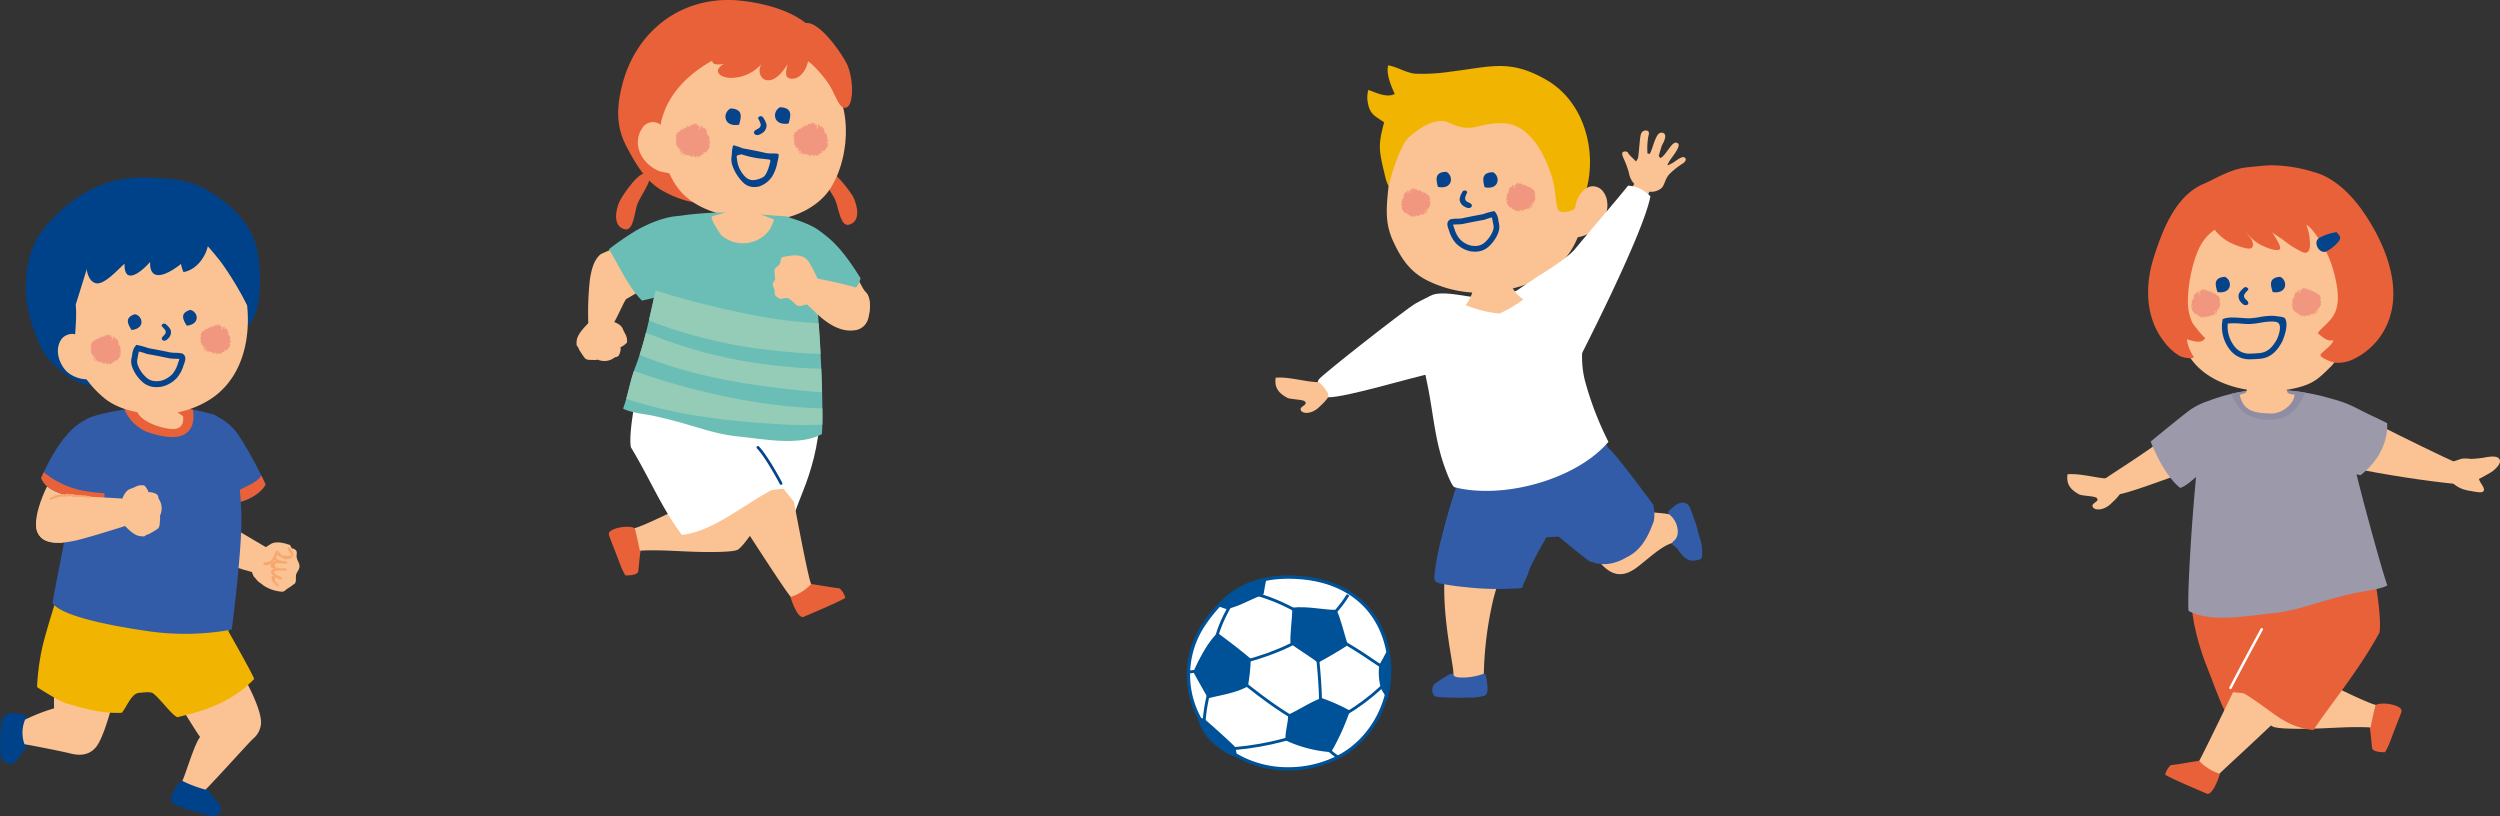 <svg id="img-mv03" xmlns="http://www.w3.org/2000/svg" xmlns:xlink="http://www.w3.org/1999/xlink" width="556.064" height="181.536" viewBox="0 0 556.064 181.536">
  <rect x="0" y="0" width="556.064" height="181.536" fill="#333333" stroke="none"/>
  <defs>
    <clipPath id="clip-path">
      <rect id="長方形_849" data-name="長方形 849" width="556.064" height="181.536" fill="none"/>
    </clipPath>
  </defs>
  <g id="グループ_3070" data-name="グループ 3070" clip-path="url(#clip-path)">
    <path id="パス_20320" data-name="パス 20320" d="M374.457,34.949c-.633-.062-1.838.955-2.338,1.234a12.239,12.239,0,0,1-1.175.6s-.024-.043-.034-.064a.114.114,0,0,0,0-.094,7.381,7.381,0,0,1,.643-1.139c.813-1.14,2.347-3.051,1.644-3.609-.81-.647-1.708.855-2.036,1.273-.362.463-.681.953-1.079,1.389a3.936,3.936,0,0,1-.685.6.213.213,0,0,1-.051.03,5.26,5.26,0,0,0-.415-.444c-.005,0,.474-1.632.708-2.347.265-.522,1.544-2.67.018-2.875-.723-.006-.989.513-1.255,1.035-.621,1.215-.826,2.477-1.433,3.685-.02-.005-.467-.087-.528-.089a16.241,16.241,0,0,1,.143-3.537c.051-.457.451-1.239-.139-1.5a1.076,1.076,0,0,0-1.415.642c-.3.6-.418,3.682-.673,5.33a2.293,2.293,0,0,1-.5.836c-.345-.455-1.509-1.435-1.673-1.8s-.532-.539-1.108-.334c-.615.217.044,1.4.286,1.993a18,18,0,0,1,.976,2.814,4.719,4.719,0,0,0,1.178,2.34c-.273.34-1.578,2.732-2.664,4.482a26.429,26.429,0,0,0,4.187,2.1c.525-1.479,1.155-3.217,1.606-4.356.066-.168.144-.343.23-.523.023.008.047.018.07.025a3.561,3.561,0,0,0,2.674-.857c.651-.7.727-1.988,1.676-3.031a17.3,17.3,0,0,1,3.015-2.41c.69-.444.831-1.04.395-1.309a.565.565,0,0,0-.248-.086" fill="#fbc293"/>
    <path id="パス_20321" data-name="パス 20321" d="M321.24,131.7c.139,9.371,2.559,18.191,1.936,18.525-.391.215-2.349,1.559-2.761,1.719-.728.281-.8,1.2-1,1.8-.243.691,1.239.75,2.024.83,1.463.15,7.991.1,8.218-.508a10.949,10.949,0,0,0,.37-3.133,79.763,79.763,0,0,1,2.145-17.722c2.076-8.1,6.449-16,6.442-16.375-3.714-1.129-11.454-5.949-14.981-7.447A100.249,100.249,0,0,0,321.24,131.7" fill="#fbc293"/>
    <path id="パス_20322" data-name="パス 20322" d="M330.358,149.984a.555.555,0,0,0-.514-.072,13.447,13.447,0,0,1-5.255.771c-1.379-.066-1.285-.713-1.425-.767a.769.769,0,0,0-.5-.061,27.046,27.046,0,0,0-3.766,2.428c-.16.131-.223.586-.279.8a2.025,2.025,0,0,0,.345,1.62c.11.17.313.486,5.524.486,1.03,0,1.9-.016,2.232-.031l.423-.016a9.9,9.9,0,0,0,3.086-.416c.88-.383.65-2.014.466-3.322a4.516,4.516,0,0,0-.337-1.424" fill="#325ca7"/>
    <path id="パス_20323" data-name="パス 20323" d="M375.647,113.84c-.2-.564-.425-1.342-1.139-1.457a2.026,2.026,0,0,0-1.338.33c-.827.582-2.233,1.893-2.067,1.69s-6.041-.592-5.869-.684-5.8-10.719-5.8-10.719l-10.828,13.608c5.416,3.632,8.014,14.832,15.139,9.845,2.175-1.521,5.634-4.953,8.132-5.646,1.332-.371,2.155,2.252,3.591,3.049a3.043,3.043,0,0,0,2.516.023c.292-2.31-.343-3.361-1.02-6.178-.268-1.129-.938-2.765-1.322-3.861" fill="#fbc293"/>
    <path id="パス_20324" data-name="パス 20324" d="M377.514,117.57a27.453,27.453,0,0,0-.961-2.887c-.139-.369-.269-.721-.377-1.029l-.033-.094c-.2-.586-.541-1.568-1.543-1.73a2.623,2.623,0,0,0-1.75.424c-.455.322-1.061.835-1.593,1.3a.561.561,0,0,0,.036.875,4.925,4.925,0,0,1,1.871,4.2,2.528,2.528,0,0,1-1.023,1.81.558.558,0,0,0,.158.932,4.121,4.121,0,0,1,1.166,1.218,6.2,6.2,0,0,0,1.738,1.756,2.782,2.782,0,0,0,1.385.358,5.5,5.5,0,0,0,1.558-.287.56.56,0,0,0,.4-.467,9.921,9.921,0,0,0-.527-4.488c-.154-.545-.328-1.161-.5-1.891" fill="#325ca7"/>
    <path id="パス_20325" data-name="パス 20325" d="M357.9,99.789c-.559-.471-2.161-4.207-2.66-4.318-4.468,3.906-31.454,8.468-31.454,8.468l.425,3.471s-2.026,5.84-3.479,11.82a54.938,54.938,0,0,0-1.643,8.487c-.153,1.4-.035,1.74,1.293,2.074a51.447,51.447,0,0,0,5.3.772,66.045,66.045,0,0,0,12.857.232c.409-1.385,1.141-2.342,1.536-3.816.353-1.319,3.875-7.465,3.875-7.465l2.733-.166s7.024,5.836,7.061,5.6,3.225,1.914,8.127-1.035c3.274-1.578,4.788-4.721,5.979-8.016a8.752,8.752,0,0,0-.147-3.66s-8.075-11-9.8-12.449" fill="#325ca7"/>
    <path id="パス_20326" data-name="パス 20326" d="M314.921,19.511a60.958,60.958,0,0,0-5.062,10.982c-.987,3-.535,6.2-.849,9.336-.584,5.894-1.181,9.426.886,13.877,1.991,4.285,4.108,7.213,8.459,9.094a25.951,25.951,0,0,0,15.477,1.877c4.229-.617,9.328-2.453,12.342-5.219a17,17,0,0,0,5.049-7.52c.31-.929.892-12.009,1.009-15.247l-5.459-15.145Z" fill="#fbc293"/>
    <path id="パス_20327" data-name="パス 20327" d="M321.715,38.215c-2.721.012-2.283,1.85-1.886,3.354,3.3.664,3.576-2.438,1.886-3.354" fill="#05438a" fill-rule="evenodd"/>
    <path id="パス_20328" data-name="パス 20328" d="M332.1,38.306c-2.723.012-2.283,1.848-1.885,3.352,3.3.664,3.574-2.438,1.885-3.352" fill="#05438a" fill-rule="evenodd"/>
    <path id="パス_20329" data-name="パス 20329" d="M326.25,44.81a.861.861,0,0,1-.334-.975,11.509,11.509,0,0,1,.441-1.1.609.609,0,0,0-1.051-.125c-.312.557-.844,1.516-.552,2.2a1.877,1.877,0,0,0,.782,1.027,4.052,4.052,0,0,0,.83.4c.368.129,1-.037,1.017-.5.025-.492-.824-.693-1.133-.916" fill="#05438a" fill-rule="evenodd"/>
    <path id="パス_20330" data-name="パス 20330" d="M343.947,17.758c-8.135-4.676-12.293-2.918-21.518-1.793a40.554,40.554,0,0,1-7.781.414c-2.059-.254-3.937-1.537-5.875-1.842-.547,1.852.76,4.862,1.455,6.348-1.754.969-4.211-.313-5.868-.889a6.042,6.042,0,0,0-.11,2.891c.465,2.754,1.945,3.076,3.612,4.332-.673,2.592-1.192,4.576-.815,7.115.234,1.574.482,2.52,1.076,5.035a9.15,9.15,0,0,0,.74,2.055c.566-2.568,2.635-9.285,4.58-10.986,2.433-2.129,6.087-4.475,8.873-3.141,5.3,2.539,6.121.01,11.846.1,6.185.092,9.517,7.154,11.042,11.972.776,2.448.8,5.713,1.231,6.946.649,1.857,4.219.265,4.582-.557a29.687,29.687,0,0,0,1.854-3.668c2.283-8.316-.342-19.4-8.924-24.328" fill="#f1b400"/>
    <path id="パス_20331" data-name="パス 20331" d="M355.527,41.728c-2.628-1.254-4.719,1.783-5.08,3.883-.426,2.469-1.871,6.748-1.049,7.142s4.54-.339,6.46-2.634c1.726-2.063,2.425-5.467.588-7.678a2.677,2.677,0,0,0-.919-.713" fill="#fbc293" fill-rule="evenodd"/>
    <path id="パス_20332" data-name="パス 20332" d="M333.3,49.164a4.022,4.022,0,0,0-.546-1.758l-.366-.461-.623.129a14.593,14.593,0,0,0-1.939.576l-.051.008c-2.467.447-3.822.732-4.526.892a7.842,7.842,0,0,1-1.188.092,6.848,6.848,0,0,0-1.343.121l-.2.057-.16.125c-.719.586-.351,1.547-.109,2.182l.047.123A7.3,7.3,0,0,0,323.732,54a6.33,6.33,0,0,0,3.3,1.89,7.261,7.261,0,0,0,1.088.088,4.438,4.438,0,0,0,.8-.064c.088-.014.172-.032.256-.053a4.171,4.171,0,0,0,1.7-.805,7.985,7.985,0,0,0,2.336-3.191l.023-.078a3.507,3.507,0,0,0,.148-2.2c-.029-.113-.052-.259-.082-.425M332.026,51.4l-.028.094a6.776,6.776,0,0,1-1.889,2.551,2.921,2.921,0,0,1-1.244.584c-.056.013-.109.025-.168.035a3.451,3.451,0,0,1-.576.047,6.1,6.1,0,0,1-.9-.077,5.114,5.114,0,0,1-2.562-1.5,6.192,6.192,0,0,1-1.161-2.275l-.066-.176a4.132,4.132,0,0,1-.225-.719c.235-.029.6-.042.84-.05a8.182,8.182,0,0,0,1.486-.127c.686-.155,2.024-.434,4.47-.877l.206-.045a14.284,14.284,0,0,1,1.624-.5,9.617,9.617,0,0,1,.216,1.019c.036.209.068.4.1.516a2.27,2.27,0,0,1-.127,1.5" fill="#05438a"/>
    <path id="パス_20333" data-name="パス 20333" d="M351.947,77.787C351.276,76.42,342,61.5,342,61.5l-4.709,3.17-4.911,1.588a34.7,34.7,0,0,1-6.986-.53c-1.689-.224-5.541-.964-7.287.114-4.476,2.763-1.277,16.258-.442,20.529,1.212,6.184,1.536,11.775,3.821,17.949.394,1.065,1.289,3.459,1.988,4.039,10.8,2.78,27.1-1.648,34.285-10.082a71.033,71.033,0,0,1-5.268-13.761,22.145,22.145,0,0,1-.544-6.727" fill="#fff"/>
    <path id="パス_20334" data-name="パス 20334" d="M337.111,65.054a10.017,10.017,0,0,1-1.623-3.256,52.927,52.927,0,0,1-7.735.746,7.8,7.8,0,0,1-1.773,5.319,27.049,27.049,0,0,0,7.526,1.89,27.625,27.625,0,0,0,5.341-3.166,7.178,7.178,0,0,1-1.736-1.533" fill="#fbc293"/>
    <path id="パス_20335" data-name="パス 20335" d="M317.348,43.22a.237.237,0,0,0-.047-.016.086.086,0,0,0,.047.016" fill="#dd759c"/>
    <path id="パス_20336" data-name="パス 20336" d="M318.071,44.783l-.049-.08c-.043-.131-.061-.01-.119-.174-.034-.092.2-.053.185-.012.075-.1,0-.185-.067-.269a.023.023,0,0,0,0-.014.2.2,0,0,0-.009-.1c.008-.008,0-.016,0-.026a.1.1,0,0,1,.01-.09l.142-.017c-.016-.078-.229-.2-.279-.166.076-.342-.365-.557-.533-.615a.088.088,0,0,1-.047-.016.217.217,0,0,1,.047.016c.048,0,.086-.034.028-.022-.083-.039-.225-.006-.176-.084-.092-.008,0-.129-.087-.227.014-.025-.09.11-.054.116-.069-.289-.456-.065-.614-.266.021-.006.07-.07.105-.107a1.03,1.03,0,0,0-.393.05l0-.007.184-.055c-.148.053.017-.08-.083-.088-.058.047-.148.109-.229.172a.118.118,0,0,1,.051-.072.456.456,0,0,0-.209.031c0-.016-.005-.025-.016-.025l.163-.02c-.15-.059.145-.25-.033-.289l-.117.1a.12.12,0,0,1,.066-.129c-.079.07-.142,0-.194.008l.042-.086c-.093.009-.289.15-.274-.057-.052.232.081.045.139.2-.029.178-.191.068-.227.08.129-.209-.152-.111-.222-.152a.8.8,0,0,0-.048-.223l-.1.139c.078-.311-.221,0-.294-.129a.224.224,0,0,0,.073-.2H314.8c-.013.185-.252.181-.254.34-.168-.078-.033-.2.035-.328l-.317.021c.01.057-.113.113-.132.191-.218-.013.009-.1-.133-.173a.123.123,0,0,1-.028,0c-.106.068-.17.265-.015.289-.155-.012-.214.244-.4.171-.131-.109.243-.169.119-.234-.291.1-.086.416-.177.566.1.012.206.272.211.391-.167.074,0-.119-.167-.223l-.036.075c-.254-.116-.1-.493-.3-.584l-.019.136a.478.478,0,0,0-.15-.214l-.01.007c.071.143-.148.186-.135.229.088.125.03-.09.1.01-.049.107.1.316-.08.357-.015-.133-.176-.115-.215-.2-.1.015.117.139-.024.162L312.6,42.8a1.148,1.148,0,0,0-.342,1.2c-.159-.01-.213.1-.377.25.077-.065.148.049.151.1l-.2.03c-.135.078-.022.275.045.392l-.135,0c-.147.071.066.125.1.172l-.131.051.119.033c.059.121.02.256-.176.225.035.051.068.094.129.043a.67.67,0,0,0-.072.609c.05-.1.113-.1.236-.115.215.016-.05.029.09.123-.077.016-.133.117-.213.031-.188.326.1.678.275.994.069.045.085.006.151,0-.063.338.334.365.445.594a.31.31,0,0,1,.219-.191.393.393,0,0,0,.1,0h0l.008,0a.127.127,0,0,0,.037-.006.2.2,0,0,0,0,.095c-.043.086-.11.211-.08.293a.277.277,0,0,1,.248.03l-.017.025a.3.3,0,0,1,.226-.008c-.01.033-.05.09-.022.131a.364.364,0,0,0,.067-.06l.008,0a.1.1,0,0,0,.092.108.137.137,0,0,0,.075.055c.011-.02.022-.022.034-.034.059.014.109.041.113.114.012-.038-.071.043-.111.078a.423.423,0,0,0,.4-.092.475.475,0,0,1-.1.133.2.2,0,0,0,.2-.045h-.009a.236.236,0,0,1,.046-.123.04.04,0,0,1,.027.043c.014.006.035-.076.07-.108,0,0,.012,0,.013,0l-.008.028a.1.1,0,0,0,.086-.032l.06.012c0,.041-.042.018-.051.092-.046.222.12.178.126.207l.059-.137c.058-.047.006.135.044.133l.166-.4c-.028.031.033.211-.013.293.077-.022.12-.184.152-.327a.924.924,0,0,0,.137-.011c0,.111,0,.215.083.25a.216.216,0,0,1,0,.049.067.067,0,0,1,.036-.032l.006,0,.005-.011a.61.61,0,0,1,.235.023.233.233,0,0,1-.036-.092h0c0-.017-.009-.023-.013-.039a.207.207,0,0,0,.015.039.11.11,0,0,0,.108-.033l.006.01.008-.006,0-.01a.25.25,0,0,0,.037-.058c.008.009.017.027.024.033.047-.1.12-.117.178-.16a.111.111,0,0,0,.064.029c0,.016,0,.027,0,.035.021.033.023,0,.031-.029l.027,0a.132.132,0,0,1,.007-.1.129.129,0,0,0,.017.027.075.075,0,0,1-.014-.033V47.73h0v-.006c.01-.017.019-.035.027-.052a.335.335,0,0,0,.353.023l-.067.176a.267.267,0,0,0,.1-.19,1.074,1.074,0,0,1,.418-.144.139.139,0,0,1-.216.123c.028.232.089-.022.2.16.087-.066.043-.185.117-.312-.055-.063-.092-.065-.115-.11.031-.029.089-.041.087-.1.061.1.084.068.11.017.014.008.022.012.027.008v.084c.108-.012.031-.123.083-.184h.015c.211.155-.076.125.03.266l.2.084c.124-.1-.152-.184,0-.256l.073.078.009-.113c-.088-.064-.229-.145-.259-.072-.19-.207.008-.078.04-.2-.111-.116-.019.046-.148-.039a.13.13,0,0,1-.021-.018c0-.072-.012-.15.021-.176.057.018.129.063.2.082,0,.012,0,.029.005.045-.014.02-.037.031-.08,0,.067.182.311.129.356.258.142-.037-.029-.131-.042-.2-.015.01-.046-.006-.083-.032a.715.715,0,0,0,.06-.154c.08.014.147.014.146-.051a.262.262,0,0,1-.062-.033.115.115,0,0,1,.067.006c-.068-.066-.2-.125-.215-.266l.017-.005.047.037c.141-.02.3-.1.39-.121-.03-.057-.079-.057-.123-.061a.158.158,0,0,1,0-.037.127.127,0,0,0,.094-.029.432.432,0,0,1,.022.072.238.238,0,0,0,.078-.227l.012.006-.012-.008c0-.013,0-.029,0-.043.032-.005.073-.007.043-.045l-.052-.013v-.014a.08.08,0,0,1,.01-.029c.192-.012.188-.242.286-.369-.071-.049-.073-.094-.06-.135l.013,0a.02.02,0,0,0,0-.014c.021-.056.047-.1-.06-.135l-.007-.015.057-.008a.571.571,0,0,0-.089-.064,1.208,1.208,0,0,0-.047-.112l.068.018c.226.043.072-.195.187-.207-.16.053.014-.08-.124-.092" fill="#f1977f"/>
    <path id="パス_20337" data-name="パス 20337" d="M315.417,48.025h0a.207.207,0,0,1-.015-.039.355.355,0,0,1,.013.039" fill="#dd759c"/>
    <path id="パス_20338" data-name="パス 20338" d="M337.561,46.912a.112.112,0,0,1-.02.018l0,.009c.009.006.017-.009.023-.027" fill="#dd759c"/>
    <path id="パス_20339" data-name="パス 20339" d="M337.561,46.912c.012-.012.023-.012.034-.027-.012-.047-.021,0-.034.027" fill="#dd759c"/>
    <path id="パス_20340" data-name="パス 20340" d="M338.779,46.8h0a.262.262,0,0,1-.015-.037c0,.014.011.019.011.037" fill="#dd759c"/>
    <path id="パス_20341" data-name="パス 20341" d="M341.436,43.556l-.047-.082c-.045-.127-.064-.006-.121-.172-.034-.092.2-.053.186-.014.074-.1,0-.181-.069-.265a.031.031,0,0,0,0-.014.24.24,0,0,0-.006-.1c.005-.006,0-.014-.008-.022a.127.127,0,0,1,.012-.094l.144-.015c-.016-.078-.229-.2-.281-.166.084-.381-.471-.608-.578-.633.058.043.151-.022.075,0-.084-.043-.226-.008-.177-.084-.092-.008.005-.131-.086-.227.013-.027-.09.108-.053.114-.07-.287-.458-.065-.616-.266.021-.006.072-.07.106-.105a1.044,1.044,0,0,0-.395.046l0,0,.182-.055c-.15.051.017-.08-.082-.088-.061.047-.147.107-.231.172a.126.126,0,0,1,.052-.072.4.4,0,0,0-.208.029c0-.014-.007-.025-.018-.025l.163-.02c-.149-.059.146-.248-.031-.287l-.118.094a.111.111,0,0,1,.068-.127c-.08.068-.144,0-.2.007l.043-.087c-.093.011-.29.15-.274-.057-.05.234.082.045.137.2-.025.182-.189.072-.224.082.13-.209-.155-.111-.226-.15a.638.638,0,0,0-.047-.223l-.1.135c.077-.307-.22,0-.293-.125a.189.189,0,0,0,.036-.27c.052.258-.25.233-.251.407-.2-.09.017-.241.058-.387-.115.017-.231.039-.347.06.044.065-.106.127-.123.211-.207-.011-.017-.091-.112-.16-.029.006-.06.016-.09.024-.082.082-.113.232.022.254-.152-.012-.211.248-.4.17-.132-.11.243-.168.119-.233-.292.1-.087.416-.177.568.1.01.207.272.212.391-.165.072,0-.121-.169-.221l-.036.073c-.253-.118-.1-.495-.3-.586l-.017.136c-.031-.072-.091-.195-.165-.222.094.156-.147.2-.133.246.09.123.031-.09.1.01-.05.1.1.314-.08.357-.017-.135-.176-.119-.215-.2-.105.017.117.135-.028.164l-.057-.068a1.145,1.145,0,0,0-.344,1.2c-.161-.006-.215.1-.379.25.077-.065.149.053.153.1l-.2.03c-.136.08-.024.273.043.39H335.1c-.146.071.068.123.1.17l-.129.051.119.035c.057.117.017.252-.178.225.033.049.068.092.13.043a.663.663,0,0,0-.071.609c.051-.1.111-.1.236-.113.213.012-.053.027.089.121-.077.012-.132.115-.216.031-.186.326.1.676.279.992.066.045.084.006.149.006-.061.338.336.365.446.592a.3.3,0,0,1,.22-.189c.033,0,.065,0,.094,0h0l.01,0a.115.115,0,0,0,.033-.006.224.224,0,0,0,0,.093c-.041.09-.11.215-.079.3a.269.269,0,0,1,.247.032l-.017.025a.272.272,0,0,1,.226-.008c-.01.031-.052.088-.023.129-.014.016.041-.029.066-.062l.01.009a.105.105,0,0,0,.092.108.139.139,0,0,0,.076.054.1.1,0,0,1,.033-.031c.058.01.108.037.112.11.013-.036-.069.043-.112.078a.426.426,0,0,0,.4-.09.507.507,0,0,1-.1.133.211.211,0,0,0,.192-.057.223.223,0,0,1,.043-.113.042.042,0,0,1,.024.045c.018.006.035-.075.071-.11a.027.027,0,0,1,.015,0l-.01.028a.1.1,0,0,0,.087-.03.557.557,0,0,0,.059.01c0,.043-.042.018-.05.092-.048.222.118.178.125.207l.06-.137c.059-.045.006.137.043.135l.168-.406c-.031.033.032.211-.013.293.074-.022.12-.184.15-.325a1.32,1.32,0,0,0,.137-.013c0,.111,0,.217.084.252a.135.135,0,0,1,0,.049.061.061,0,0,1,.037-.032l.005,0,.006-.013a.646.646,0,0,1,.235.023.213.213,0,0,1-.035-.092h0c0-.017-.008-.023-.011-.037a.262.262,0,0,0,.015.037.12.12,0,0,0,.107-.033l0,.012.012-.006-.006-.012a.153.153,0,0,0,.035-.058c.01.013.019.027.025.033.049-.106.12-.117.178-.16a.132.132,0,0,0,.065.031c0,.014,0,.027-.007.031.022.033.026,0,.032-.027a.1.1,0,0,1,.026,0c0-.026-.01-.075.008-.1a.16.16,0,0,0,.015.029c0-.009-.008-.021-.012-.033V46.5s0,0,0,0,0-.008,0-.008.02-.033.029-.05a.323.323,0,0,0,.351.023l-.067.176a.249.249,0,0,0,.1-.188,1.057,1.057,0,0,1,.42-.144.137.137,0,0,1-.216.121c.025.23.089-.02.2.16.086-.066.043-.183.115-.31-.053-.063-.09-.065-.111-.11.03-.027.087-.043.086-.1.06.093.084.064.109.017a.043.043,0,0,0,.029.006v.086c.107-.014.03-.125.08-.184a.049.049,0,0,1,.018,0c.211.151-.078.127.029.264l.2.084c.125-.1-.15-.182.006-.254l.071.078.009-.115c-.087-.064-.23-.145-.259-.072-.191-.207.011-.076.039-.2-.11-.114-.017.048-.148-.039-.009-.006-.012-.012-.019-.016,0-.074-.013-.151.022-.178a2.031,2.031,0,0,0,.2.082.376.376,0,0,1,0,.047c-.015.018-.039.029-.08,0,.067.18.313.127.355.256.143-.037-.028-.129-.042-.2-.014.009-.044-.006-.08-.032a.723.723,0,0,0,.057-.156c.08.014.149.014.146-.051a.3.3,0,0,1-.059-.031.125.125,0,0,1,.066,0c-.067-.064-.2-.123-.216-.266h.017l.047.037c.141-.022.294-.1.392-.121a.128.128,0,0,0-.124-.063.156.156,0,0,1-.005-.037.141.141,0,0,0,.1-.029.654.654,0,0,1,.022.072.236.236,0,0,0,.078-.227.3.3,0,0,0,0-.043c.032,0,.073-.009.043-.047-.015-.005-.039-.009-.052-.013l0-.012a.092.092,0,0,1,.011-.031c.19-.01.19-.244.286-.369-.073-.047-.073-.094-.059-.135l.012,0-.006-.012c.022-.054.05-.1-.058-.133l-.007-.013.057-.008a.444.444,0,0,0-.088-.064c-.016-.04-.031-.075-.049-.112l.071.016c.224.041.072-.195.187-.207-.162.054.013-.082-.125-.092" fill="#f1977f"/>
    <path id="パス_20342" data-name="パス 20342" d="M314.791,67.547c-2.121,1.217-20.881,15.9-21.474,16.875-.922,1.514,1.119,2.949,2.113,3.945,4.152,0,18.434-4.412,23.431-5.414,2.894-.582-.754-17.113-.754-17.113s-1.955.926-3.316,1.707" fill="#fff"/>
    <path id="パス_20343" data-name="パス 20343" d="M293.389,85.015c-3.039-.043-6.605-1.254-9.641-1.008-.355,2.287.748,3.479,2.579,4.481.614.338,3.417.355,3.866.771.951.885-1.449,1.11-.792,2.094.522.783,2.609.744,4.308-1.09a11.47,11.47,0,0,0,1.721-1.9c.391-1.135-2.041-3.352-2.041-3.352" fill="#fbc293"/>
    <path id="パス_20344" data-name="パス 20344" d="M362.125,41.291c-2.611,3.291-9.059,10.752-11.8,14.1C348.457,57.664,342,61.5,342,61.5l8.858,19.068s14.66-28.392,16.232-36.892a7.442,7.442,0,0,0-4.965-2.383" fill="#fff"/>
    <path id="パス_20345" data-name="パス 20345" d="M144.252,39.021c-1.335-2.387-5.982,4.686-6.513,5.91-.76,1.748-1.536,5.444,1.251,6.07,1.969.44,2.138-3.937,2.784-5.619.695-1.8,3.1-4.916,2.84-6.556Z" fill="#e96139"/>
    <path id="パス_20346" data-name="パス 20346" d="M183,38.277l-.373-.176c-.172,1.649,2.383,4.641,3.166,6.408.728,1.643,1.116,6.008,3.061,5.471,2.751-.766,1.791-4.416.947-6.129-.593-1.193-5.588-8.023-6.8-5.574" fill="#e96139"/>
    <path id="パス_20347" data-name="パス 20347" d="M179.865,5.648C175.953,2.283,170.157.785,165.146.191c-13.054-1.545-23.632,6.389-26.758,18.732-1.238,4.893-1.406,9.184.964,13.672,2.058,3.9,4.452,8.121,8.581,10.125a21.651,21.651,0,0,0,9.918,2.67c4.159-3.295,3.006-7.361,7.2-10.687,7.168-5.69,13.513-12.307,20.486-18.211-.262-1.717-.143-3.467-1-5.149a19.953,19.953,0,0,0-4.675-5.7" fill="#e96139" fill-rule="evenodd"/>
    <path id="パス_20348" data-name="パス 20348" d="M177.8,10.74c-6.011-3.762-12.716-3.783-19.015-1.293-3.6,1.424-7.735,6.35-9.655,10.207a21.8,21.8,0,0,0-2.177,10.2c.138,5.014,1.952,10.569,5.449,13.75,4.723,4.3,12.306,5.147,18.06,5.356,3.855.138,10.75-1.783,14.174-6.957,3.03-4.582,4.279-11.774,3.021-17.565A21.709,21.709,0,0,0,177.8,10.74" fill="#fbc293"/>
    <path id="パス_20349" data-name="パス 20349" d="M180.094,8.183c-6.072-4.338-15.869-4.863-22.211-2.029-3.617,1.619-7.786,6.7-9.707,11.121-1.342,3.084-1.527,7.691-1.623,11.213.361-1.231.744-2.444,1.174-3.612,2.17-5.888,7.7-10.068,12.351-12.228,5.334-2.479,12.041-3.006,17.391-.442,4.191,2.008,6.334,5.887,9.445,9.924-.111-4.426-2.571-10.91-6.82-13.947" fill="#e96139"/>
    <path id="パス_20350" data-name="パス 20350" d="M173.516,23.845c-1.824.91-1.645,4.212,1.883,3.63.474-1.586,1.006-3.521-1.883-3.63" fill="#05438a" fill-rule="evenodd"/>
    <path id="パス_20351" data-name="パス 20351" d="M162.5,24.119c-1.824.912-1.647,4.213,1.881,3.631.476-1.586,1.01-3.52-1.881-3.631" fill="#05438a" fill-rule="evenodd"/>
    <path id="パス_20352" data-name="パス 20352" d="M168.6,26.271a12.115,12.115,0,0,1,.537,1.148.905.905,0,0,1-.29,1.051c-.311.254-1.2.526-1.142,1.043.052.494.732.633,1.111.469a4.289,4.289,0,0,0,.855-.471,2.006,2.006,0,0,0,.763-1.14c.265-.745-.362-1.731-.73-2.3a.647.647,0,0,0-1.1.2" fill="#05438a" fill-rule="evenodd"/>
    <path id="パス_20353" data-name="パス 20353" d="M173.047,34.209a5.77,5.77,0,0,0-1.166-.078,7.616,7.616,0,0,1-1.571-.108c-1.52-.363-3.8-.793-5.021-1.019a1.034,1.034,0,0,1-.11-.026,13.919,13.919,0,0,0-2.06-.668l-.032-.007v0a6.6,6.6,0,0,0-.3,1.809c-.021.279-.043.5-.064.637a4.28,4.28,0,0,0,.271,2.3l.033.109a9.9,9.9,0,0,0,2.407,3.564,3.384,3.384,0,0,0,1.528.793,1.757,1.757,0,0,0,.21.049,4.445,4.445,0,0,0,1.693-.1,5.631,5.631,0,0,0,2.873-2.2,9.068,9.068,0,0,0,1.183-3.236l.058-.221c.208-.818.306-1.4.1-1.59Zm-3.346,5.2a4.97,4.97,0,0,1-2.117.656,2.706,2.706,0,0,1-.49-.035c-.9-.158-1.662-.842-2.411-2.154a5.921,5.921,0,0,1-.725-2.244l-.019-.118c-.025-.158-.075-.462-.085-.642a.335.335,0,0,1,.195-.326,2.374,2.374,0,0,1,.455-.125c.107-.026.2-.045.291-.071a.322.322,0,0,1,.2,0,22.35,22.35,0,0,0,4.012.911c.552.037,1.713.177,2.054.222a.341.341,0,0,1,.288.405c-.112.5-.707,3.042-1.647,3.521" fill="#05438a"/>
    <path id="パス_20354" data-name="パス 20354" d="M174.834,8.32l.01.369c-.25-.418-3.076-.791-4.28-.818a19.669,19.669,0,0,0-5.716.705c-2.158.588-4.709,1.511-5.875,3.478-1.341,2.26-.047,2.487,2.074,2.151-2.787,1.566-.793,3.146,1.613,3.119a9.189,9.189,0,0,0,7.065-3.494c-1.35,1.33-.885,3.972,1.089,4.029,1.868.055,3.461-2.133,4.368-3.563-.374,1.651-.91,3.377,1.319,3.192,1.54-.129,2.733-1.916,3.1-3.363,1-3.938-.661-7.68-4.77-5.805" fill="#e96139"/>
    <path id="パス_20355" data-name="パス 20355" d="M143,28.259c-2.914,4.128.309,8.692,3.885,9.878.152.051,2.419.48,2.443.554-1.023-3.19.151-7.962-1.937-10.537a2.829,2.829,0,0,0-4.391.105" fill="#fbc293" fill-rule="evenodd"/>
    <path id="パス_20356" data-name="パス 20356" d="M177.859,5.922l-5.758.342c3.287.25,7.837,6.244,9.617,8.461,4.232,5.265,4.42,9.322,6.295,9.248s1.935-5.949.521-9.375c-.96-2.326-7.708-12.393-10.675-8.676" fill="#e96139"/>
    <path id="パス_20357" data-name="パス 20357" d="M180.1,34.562c0,.01-.011.033-.012.045h0a.251.251,0,0,1,.01-.045" fill="#f1977f"/>
    <path id="パス_20358" data-name="パス 20358" d="M184.188,30.912c-.229.061-.288-.1-.234-.24l.136-.057-.158-.043c.035-.06.279-.15.1-.213l-.158.02c.063-.149.173-.391,0-.467l-.233-.012c0-.062.068-.207.166-.138-.209-.153-.287-.278-.473-.246a1.358,1.358,0,0,0-.543-1.37l-.061.084c-.172-.011.071-.181-.052-.185-.036.1-.223.1-.23.258-.212-.03-.063-.291-.133-.412.07-.125.025.134.115-.024.009-.051-.254-.078-.192-.254l-.008,0a.6.6,0,0,0-.153.266l-.034-.158c-.236.134,0,.558-.289.724l-.052-.082c-.182.137.033.344-.171.28-.007-.141.084-.459.2-.485-.121-.164.082-.564-.274-.642-.135.086.311.115.169.257-.215.112-.315-.183-.493-.154.18-.045.08-.266-.053-.338a.2.2,0,0,1-.035,0c-.158.1.119.18-.134.219-.03-.088-.184-.143-.18-.211-.125,0-.248.01-.371.016.093.14.265.267.078.379-.019-.186-.3-.155-.34-.368h-.038a.278.278,0,0,0,.11.231c-.071.154-.455-.17-.329.183l-.135-.15a.978.978,0,0,0-.032.268c-.076.056-.42-.028-.242.2-.046-.006-.223.138-.277-.071.048-.187.226.02.139-.254.043.247-.2.106-.314.1l.059.1c-.063-.006-.128.086-.23.013a.136.136,0,0,1,.094.139l-.149-.1c-.205.067.164.256-.006.342l.194.006c-.012,0-.018.016-.018.031a.5.5,0,0,0-.246-.013.159.159,0,0,1,.068.082c-.1-.067-.212-.129-.289-.178-.117.023.094.16-.087.113l.223.043v.006a1.21,1.21,0,0,0-.465-.01c.041.039.11.11.135.112-.165.257-.644.039-.691.386.043-.011-.094-.16-.077-.131-.1.125.032.258-.078.278.07.084-.1.062-.194.119-.093-.014.022.055.087,0-.121.041-.749.371-.607.809-.064-.038-.3.132-.309.226l.169,0a.13.13,0,0,1,.026.1c-.009.012-.012.024,0,.028a.262.262,0,0,0,0,.119.04.04,0,0,0,0,.016c-.066.109-.147.216-.048.324-.023-.043.248-.119.221,0-.05.2-.089.057-.122.215l-.049.1c-.158.03.061.166-.135.123.137,0-.015.3.245.223l.078-.027c-.015.045-.031.088-.043.134a.972.972,0,0,0-.1.088l.068.006,0,.014c-.125.053-.086.1-.057.164l0,.012.014,0c.021.046.027.1-.054.164.128.138.155.412.38.4a.092.092,0,0,1,.017.033v.016c-.019.006-.044.013-.058.019-.033.049.015.049.051.053a.266.266,0,0,1,0,.055l-.008.008.012-.012a.287.287,0,0,0,.119.258.417.417,0,0,1,.019-.088.165.165,0,0,0,.115.023.335.335,0,0,1,0,.045c-.051.008-.11.012-.138.084.115.014.3.09.471.1l.05-.051a.109.109,0,0,1,.022,0c0,.166-.151.252-.222.336a.166.166,0,0,1,.077-.012.545.545,0,0,1-.066.045c0,.074.085.068.176.041a.867.867,0,0,0,.088.178c-.041.031-.075.053-.093.047-.007.084-.2.213-.027.238.038-.156.331-.123.387-.346-.044.043-.073.033-.092.012a.2.2,0,0,1,0-.055c.078-.029.256,0,.266.086-.008.008-.01.014-.02.02-.142.119-.054-.082-.17.064.047.143.269-.031.07.233-.042-.08-.2.029-.3.113l.023.135.075-.1c.191.066-.123.193.036.3l.223-.121c.108-.178-.226-.112,0-.313.007,0,.012,0,.018-.006.068.065-.009.2.118.209l-.009-.1c.006,0,.016-.006.029-.01.037.053.069.084.127-.035.006.066.074.076.114.1-.02.055-.063.065-.121.143.1.139.066.285.175.351.1-.222.206.065.209-.21a.163.163,0,0,1-.267-.12,1.241,1.241,0,0,1,.51.12.308.308,0,0,0,.14.212l-.1-.2a.387.387,0,0,0,.411-.07.326.326,0,0,0,.039.058.02.02,0,0,1,0,.012s0-.006,0,0l.006.006-.014.041a.129.129,0,0,0,.016-.035c.025.023.024.082.019.115l.032-.008c.011.03.019.069.041.028-.01,0-.012-.02-.012-.037a.143.143,0,0,0,.072-.043c.073.045.16.048.228.168a.384.384,0,0,1,.024-.041.276.276,0,0,0,.051.064l-.006.012.012,0,0-.012a.136.136,0,0,0,.132.025.432.432,0,0,0,.012-.045.272.272,0,0,0-.01.045l0,0a.287.287,0,0,1-.032.114.766.766,0,0,1,.272-.051l.01.012,0,0a.1.1,0,0,1,.049.033.207.207,0,0,1,0-.057c.09-.051.078-.172.072-.3.055,0,.106,0,.161,0,.052.162.123.345.215.359-.065-.084-.012-.305-.051-.34l.246.455c.043,0-.04-.211.033-.16l.087.154c.005-.037.2,0,.122-.26-.017-.085-.059-.052-.07-.1.025-.006.047-.012.069-.016.032.016.063.039.1.024l-.012-.03c0-.007.01,0,.016-.007.045.035.079.127.1.119a.044.044,0,0,1,.023-.055.3.3,0,0,1,.071.139c-.006,0-.012,0-.015,0a.248.248,0,0,0,.237.033c-.05-.025-.084-.086-.134-.146a.488.488,0,0,0,.476.062c-.049-.037-.158-.121-.138-.078,0-.086.052-.121.12-.143.012.01.026.014.044.03.031-.006.056-.037.082-.071a.118.118,0,0,0,.093-.134l.01-.012a.65.65,0,0,0,.085.066c.032-.054-.024-.117-.04-.152a.326.326,0,0,1,.266-.016l-.024-.029a.308.308,0,0,1,.287-.064c.028-.1-.067-.239-.127-.336a.26.26,0,0,0-.011-.114.084.084,0,0,0,.04,0l.014,0,0,0a.438.438,0,0,0,.112-.015.372.372,0,0,1,.28.2c.1-.282.564-.356.454-.75.074,0,.1.041.174-.022.172-.392.468-.836.209-1.2-.086.109-.162-.006-.254-.016.152-.125-.157-.111.09-.15.146.006.221,0,.291.1a.793.793,0,0,0-.154-.707c.077.051.111,0,.146-.066" fill="#f1977f"/>
    <path id="パス_20359" data-name="パス 20359" d="M155.185,34.873l-.005-.01a.143.143,0,0,1-.026-.019c.01.021.019.037.031.029" fill="#f1977f"/>
    <path id="パス_20360" data-name="パス 20360" d="M155.11,34.812c.014.02.028.018.043.031-.018-.037-.031-.086-.043-.031" fill="#f1977f"/>
    <path id="パス_20361" data-name="パス 20361" d="M153.719,34.746c0,.012-.013.033-.015.047h.005c0-.022.008-.031.01-.047" fill="#f1977f"/>
    <path id="パス_20362" data-name="パス 20362" d="M157.956,31.271c-.23.049-.283-.109-.222-.252l.135-.049-.155-.049c.041-.058.288-.136.109-.211l-.159.012c.07-.142.188-.379.023-.465l-.234-.021c0-.059.078-.2.174-.129-.2-.164-.276-.287-.461-.27a1.361,1.361,0,0,0-.484-1.388l-.067.084c-.171-.024.08-.18-.043-.192-.039.1-.23.092-.24.248-.211-.037-.051-.293-.118-.416.075-.121.018.139.116-.017.016-.055-.272-.09-.169-.278-.089.034-.149.184-.183.27l-.027-.156c-.238.119-.027.554-.319.709l-.046-.086c-.191.131.016.347-.186.275,0-.142.1-.457.225-.476-.117-.174.1-.563-.247-.659-.141.086.3.129.157.268-.221.1-.309-.2-.486-.174.157-.035.109-.207.009-.305a1.083,1.083,0,0,1-.109-.019c-.105.088.123.17-.119.2-.025-.1-.208-.162-.16-.238-.14-.02-.276-.037-.412-.051.055.172.318.336.093.453-.013-.207-.367-.154-.322-.461a.219.219,0,0,0,.063.313c-.08.15-.451-.186-.338.17l-.131-.155a.883.883,0,0,0-.043.266c-.078.051-.416-.045-.25.193-.046-.009-.229.129-.274-.084.058-.183.224.03.149-.242.031.242-.207.09-.318.086l.056.1c-.063,0-.131.08-.231.006a.138.138,0,0,1,.089.144l-.147-.1c-.206.06.154.263-.017.342l.193.013c-.012,0-.018.012-.02.035a.482.482,0,0,0-.246-.027.22.22,0,0,1,.065.084c-.1-.068-.209-.137-.281-.187-.119.017.087.162-.092.111l.219.051,0,0a1.2,1.2,0,0,0-.465-.029c.042.039.1.113.131.113-.173.252-.646.012-.707.358.04-.012-.088-.162-.072-.129-.1.119.023.256-.088.27.065.089-.1.06-.2.113-.091-.014.022.053.089,0-.122.037-.765.338-.64.783-.064-.039-.3.121-.32.215l.17.01a.13.13,0,0,1,.021.107c-.011.01-.012.022,0,.029a.221.221,0,0,0,0,.119c0,.006,0,.01,0,.014-.069.106-.158.211-.062.322-.02-.048.253-.111.22,0-.057.2-.087.055-.129.213l-.051.1c-.163.021.053.168-.142.113.136.008-.03.3.234.233l.079-.024c-.017.045-.03.09-.048.133a.673.673,0,0,0-.1.086l.068,0a.039.039,0,0,1-.007.017c-.126.049-.091.1-.059.161a.059.059,0,0,0-.006.019l.014,0c.019.045.021.1-.062.164.122.139.138.414.362.414.006.01.011.02.016.03v.019l-.063.02c-.032.048.018.048.053.052a.179.179,0,0,1-.008.055.014.014,0,0,0-.006.008l.012-.012a.279.279,0,0,0,.109.264.543.543,0,0,1,.021-.086.185.185,0,0,0,.112.029.14.14,0,0,1,0,.041.155.155,0,0,0-.143.08,4.173,4.173,0,0,0,.469.116l.054-.045.021,0c0,.169-.162.246-.237.326a.3.3,0,0,1,.076-.008.245.245,0,0,1-.067.045c0,.076.08.07.173.049a1.083,1.083,0,0,0,.081.175c-.04.036-.075.055-.093.047-.011.082-.206.2-.035.237.045-.155.333-.108.4-.325-.048.038-.078.028-.092,0a.352.352,0,0,1,0-.056c.082-.024.259.013.264.1a.146.146,0,0,0-.022.018c-.149.111-.049-.084-.171.058.04.145.27-.021.06.235-.04-.084-.2.017-.3.1l.019.137.076-.1c.19.078-.129.189.024.3l.228-.115c.116-.17-.22-.119.016-.31a.116.116,0,0,1,.02,0c.066.066-.018.2.109.21l-.006-.1a.044.044,0,0,0,.032-.008c.034.053.066.088.128-.029,0,.068.071.08.11.113-.026.051-.067.057-.127.135.1.142.054.289.16.359.111-.22.2.071.217-.2a.16.16,0,0,1-.26-.129,1.252,1.252,0,0,1,.5.145.289.289,0,0,0,.134.213l-.093-.2a.393.393,0,0,0,.414-.05.3.3,0,0,0,.037.056v.01h0v.008c-.006.016-.01.029-.014.041a.158.158,0,0,0,.018-.037.194.194,0,0,1,.014.119c.011,0,.019-.008.031-.01.008.029.016.072.043.033-.014-.005-.014-.023-.014-.041a.117.117,0,0,0,.074-.039c.073.049.155.057.22.176.01-.006.017-.025.028-.039a.305.305,0,0,0,.045.066l0,.012.012,0,0-.006a.156.156,0,0,0,.129.029c0-.013.015-.035.015-.046a.175.175,0,0,0-.01.046H153.7a.3.3,0,0,1-.035.11.712.712,0,0,1,.274-.041l.007.012.009,0a.084.084,0,0,1,.045.035.154.154,0,0,1,0-.061c.094-.045.087-.168.084-.3a1.482,1.482,0,0,0,.163.008c.044.166.105.352.2.369-.059-.087,0-.3-.037-.339l.224.464c.049,0-.031-.211.044-.16l.08.158c.006-.035.2.006.134-.252-.013-.087-.059-.056-.066-.1.025-.008.047-.01.068-.018a.131.131,0,0,0,.1.032l-.012-.034c0-.005.012,0,.016-.005.045.037.074.13.094.125a.051.051,0,0,1,.023-.055.249.249,0,0,1,.061.131.249.249,0,0,0,.226.054.52.52,0,0,1-.128-.152.5.5,0,0,0,.478.082c-.053-.039-.156-.129-.137-.084,0-.086.055-.121.125-.138a.124.124,0,0,1,.04.031c.034,0,.06-.035.084-.069a.118.118,0,0,0,.1-.13l.009-.008c.037.033.1.084.082.064.034-.047-.02-.111-.033-.148a.321.321,0,0,1,.266-.008l-.021-.027a.331.331,0,0,1,.286-.055c.034-.1-.057-.238-.113-.34a.057.057,0,1,1,.034-.107c.007,0,.007,0,.016,0h0a.433.433,0,0,0,.111-.012.361.361,0,0,1,.271.211c.116-.278.583-.336.487-.729.076,0,.1.041.177-.017.187-.385.5-.817.257-1.188-.088.106-.16-.014-.252-.021.158-.123-.153-.121.1-.151.146.016.216.006.287.117a.8.8,0,0,0-.126-.714c.072.056.113,0,.149-.057" fill="#f1977f"/>
    <path id="パス_20363" data-name="パス 20363" d="M188.686,59.232c-1.637,1.023-3.373,1.877-5.066,2.813-1.02.564-2,1.187-2.981,1.814.557.99,1.188,1.943,1.733,2.758,1.382,2.07,2.834,4.988,5.314,5.914,2.277.849,5.21-.291,5.631-2.695.523-3.008-.283-3.959-1.4-5.764a27.015,27.015,0,0,0-3.23-4.84" fill="#fbc293"/>
    <path id="パス_20364" data-name="パス 20364" d="M135.422,118.888c.088.5,1.275,3.295,2.445,6.482a15.888,15.888,0,0,0,1.235,2.616s2.554.1,2.847-.852c.091-.289.375-4.187.561-4.662-.412-1.742-.841-3.338-1.387-5.014-1.455-.75-5.936.045-5.7,1.43" fill="#e96139"/>
    <path id="パス_20365" data-name="パス 20365" d="M151.574,112.8s-8.443,4.235-10.423,4.671l-.028-.012c.546,1.676,1.18,5.083,1.207,5.024,4.959-.275,9.431.268,14.76.3,3.279.018,6.015-.083,6.916-.47,2.368-1.017,13.043-19.268,16.221-24.816a168.806,168.806,0,0,1-16.9-5.416c.131-.169-11.754,20.723-11.754,20.723" fill="#fbc293"/>
    <path id="パス_20366" data-name="パス 20366" d="M161.678,89.384s-9.3,12.272-11.539,15.748c6.293,7.429,15.133,13.453,24.406,14.086,1.641-3.28,2.885-7.081,4.219-10.368s3.576-10.35,3.371-15.48c-3.65-2.467-19.171-1.9-20.457-3.986" fill="#fff"/>
    <path id="パス_20367" data-name="パス 20367" d="M186.7,130.842c-.669.025-5.543-.883-6.257-.928h0c-1.477,1.1-3.125,1.828-4.627,2.735.172.966,1.731,5.172,2.992,4.533.411-.207,7.063-2.944,9.192-4.178a3.827,3.827,0,0,0-1.3-2.162" fill="#e96139"/>
    <path id="パス_20368" data-name="パス 20368" d="M162.385,93.164c-3.885.84-11.7-3.941-14.693-1.476-.726.6-.337,12.669.38,13.835,2.337,3.8,17.749,12.151,17.749,12.151s9,13.994,9.992,14.974c.027.03.058.075.092.12a10.949,10.949,0,0,0,4.535-2.854c-.576-.66-3.842-18.285-3.842-18.285s-12.726-15.816-14.213-18.465" fill="#fbc293"/>
    <path id="パス_20369" data-name="パス 20369" d="M166.374,95.455A115.524,115.524,0,0,1,163.3,82.611c-7.725,1.541-21.216,2.656-21.216,2.656s-2.384,10.258-1.771,14.192c4.382,7.254,6.834,13.539,11.381,19.52,6.734-.782,12.988-6.18,19.789-9.913,1.315-.211,2.651-.373,4.007-.5-1.514-4.365-5.157-8.312-8.763-11.961-.121-.382-.242-.767-.358-1.152" fill="#fff"/>
    <path id="パス_20370" data-name="パス 20370" d="M174.678,48.111c-4.744-.281-9.41-.861-14.172-.842a73.549,73.549,0,0,0-9.517.762c-1.791.486-4.153,13.664-4.834,15.08-1.455,6.4-2.6,12.713-4.9,18.7-1.154,3-1.542,6.065-2.662,9.068,1.463.873,5.023,1.262,6.158,1.493,8.952,1.818,12.884,4.062,19.784,4.75,5.439.541,13.257,2.136,18.273-.569.5-5.306-.588-31.111-2.281-37.527-.5-1.912-3.085-10.75-5.844-10.918" fill="#6bbeb6"/>
    <path id="パス_20371" data-name="パス 20371" d="M182.114,51.222c-2.361-1.754-7.436-3.082-7.436-3.082l4.243,21.367a50.767,50.767,0,0,0,6.172-2.254c2.792-1.308,5.659-2.39,6.312-5.369-4.419-7.156-6.89-8.881-9.291-10.662" fill="#6bbeb6"/>
    <path id="パス_20372" data-name="パス 20372" d="M133.57,56.566c-1.582,1.373-2.057,3.645-2.363,5.619a67.566,67.566,0,0,0-.343,10.113c.364,1.288,1.3,1.393,2.536,1.4,2.055.012,2.315-.446,3.334-2.244.824-1.453,2.3-4.893,2.639-5s6.771-4.063,6.771-4.063-4.161-9.074-4.08-9.467c-.269.112-8.277,3.458-8.494,3.645" fill="#fbc293"/>
    <path id="パス_20373" data-name="パス 20373" d="M142.064,52.922l.024-.012c-.014-.009-.022,0-.024.012" fill="#fbc293"/>
    <path id="パス_20374" data-name="パス 20374" d="M141.7,51.152a65.311,65.311,0,0,0-6.256,4.271c2.448,3.979,4.149,8.184,7.35,11.442,2.275-.508,4.46-1.07,6.474-1.67,4.043-4.881,1.726-17.141,1.726-17.141s-3.585-.086-9.294,3.1" fill="#6bbeb6"/>
    <path id="パス_20375" data-name="パス 20375" d="M192.109,64.6c-1.418-.881-10.046-2.643-11.582-2.859a23.2,23.2,0,0,1-1.088,5.761c-.009.036-.016.069-.024.1.485.5,1.077,1,1.7,1.619,2.435,2.437,5.6,4.731,8.965,4.242a3.484,3.484,0,0,0,3.1-2.951c.326-1.838.793-4.758-1.066-5.916" fill="#fbc293"/>
    <path id="パス_20376" data-name="パス 20376" d="M168.82,99.314a.308.308,0,1,0-.448.422c2.016,2.142,5.05,7.875,5.081,7.933a.307.307,0,0,0,.271.165.317.317,0,0,0,.145-.036.308.308,0,0,0,.128-.416c-.126-.238-3.1-5.865-5.177-8.068" fill="#05438a"/>
    <path id="パス_20377" data-name="パス 20377" d="M168.179,47.281l.252-4.385-6.362-.01-.406,4.288-3.2.914c-.872.222,1.841,4.107,2.028,4.267a7.32,7.32,0,0,0,10.737-1.332c.125-.181,1.08-2.1.834-2.242Z" fill="#fbc293"/>
    <path id="パス_20378" data-name="パス 20378" d="M134.721,71.211a24.873,24.873,0,0,1-2.734-.342s-3.365,2.783-3.686,4.7a4.718,4.718,0,0,0-.053,1.071c.031.433.3.416.424.785a3.177,3.177,0,0,0,.47.861,10.275,10.275,0,0,0,.995,1.422c.414.414,1.227.354,1.756.352A3.525,3.525,0,0,0,132.975,80a3.732,3.732,0,0,0,3.834-.562,1.006,1.006,0,0,0,.466-.088c.493-.217.592-.817.723-1.268a2.315,2.315,0,0,0,.023-.826.1.1,0,0,0,0-.024,4.711,4.711,0,0,0,1.434-1.029c.14-1.428-.389-1.721-.93-3.051-.684-1.675-3.8-1.941-3.8-1.941" fill="#fbc293" fill-rule="evenodd"/>
    <path id="パス_20379" data-name="パス 20379" d="M179.074,57.383c-1.673-1.094-4.189-.314-4.779-.25-.877.1-.517,1.139-.912,1.678-.447.611-1.065.564-1.118,1.412-.027.43.072.553.135,1.871.014.3-.474.66-.517,1.019-.077.665.49,1.116.418,1.84-.079.793.483,1.1,1.022,1.442.449.285,1.413-.319,2-.039,1,.47,1.688,1.757,2.566,1.718a3.166,3.166,0,0,0,.991-.232,26.744,26.744,0,0,1,2.984-.51,7.974,7.974,0,0,0,.119-5.164c-.546-.888-1.762-4.031-2.912-4.785" fill="#fbc293"/>
    <path id="パス_20380" data-name="パス 20380" d="M47.211,92.131s4.957,19.447,5.178,19.662,5.1-1.027,6.673-4.023c-.766-1.959-5.374-10.748-7.253-12.53a13,13,0,0,0-4.6-3.109" fill="#325ca7"/>
    <path id="パス_20381" data-name="パス 20381" d="M54.285,108.472a20.275,20.275,0,0,1-2.533,1.141c.351,1.3.592,2.136.637,2.179.22.215,5.1-1.027,6.672-4.023-.159-.408-.495-1.127-.926-2-.834,1.33-2.495,1.994-3.85,2.7" fill="#e96139"/>
    <path id="パス_20382" data-name="パス 20382" d="M49.575,108.5l-1.026.412c-1.518,3.166-2.333,7.789-2.711,11.287-.1.873-.6,3.178-.016,3.953.5.666,2.735.831,3.5,1.01,2.047.481,7.963,3.018,9.64,2.16,1.008-.517,2.112-3.113,2.835-4.056-3.19-1.92-6.541-3.8-9.77-5.795-3.922-2.424-1.361-5.2-2.45-8.971" fill="#fbc293"/>
    <path id="パス_20383" data-name="パス 20383" d="M45.977,175.543a25.709,25.709,0,0,1-5.42-1.852c-.873.069-2.924,3.7-2.525,4.479.667,1.279,5.728,2.34,7.107,2.828,1.146.41,2.169.881,3.356.176,1.11-.662.582-1.526.14-2.414a32.329,32.329,0,0,0-2.658-3.217" fill="#00428a"/>
    <path id="パス_20384" data-name="パス 20384" d="M35.1,148.713c.257.408,7.493,12.531,9.409,15.229-1.211,1.367-3.255,8.355-3.955,9.75a27.221,27.221,0,0,0,5.166,1.943c2.086-2.061,9.586-10.4,10.531-11.283a4.906,4.906,0,0,0,1.807-3.387c.33-5.457-10.44-21.271-10.44-21.271C43.98,141.28,34.846,148.3,35.1,148.713" fill="#fbc293"/>
    <path id="パス_20385" data-name="パス 20385" d="M2.934,158.584c-.985.033-2.425.35-2.564,1.959a29.925,29.925,0,0,0-.335,5.412c.049.848.039,2.457.577,3.158.283.371,1.836,1.1,2.3.75,1.373-1.052,3.273-4.328,3.294-4.342.132-2.388.476-3.568-.056-5.957a5.486,5.486,0,0,0-3.217-.98" fill="#00428a"/>
    <path id="パス_20386" data-name="パス 20386" d="M12.026,157.55a40.747,40.747,0,0,0-6.45,2.52,7.659,7.659,0,0,0-.139,5.451c2.182.406,7.661,1.439,10.3,2.09,2.7.666,4.408,0,5.588-1.407,2.658-3.166,5.578-17.674,5.578-17.674l-14.337-4.65s-.7,10.088-.535,13.67" fill="#fbc293"/>
    <path id="パス_20387" data-name="パス 20387" d="M50.834,140.513l0-.045c-.242-.42-.278-.469,0,.045" fill="#f1b400"/>
    <path id="パス_20388" data-name="パス 20388" d="M50.834,140.513c-.28-.514-.244-.465,0-.045l-.193-6.631s-7.758.209-11.321-.07c-15.861-1.24-21.584-4.547-25.1-5.539-.8,1.836-4,12.308-4.752,15.469a52.887,52.887,0,0,0-1.226,9.113c0,.064,4.985,3.213,6.5,3.637,4.249,1.185,7.828,2.3,12.347,2.093,1.193-1.427,2.158-4.394,3.949-4.441.521-.014,2.43-.357,3.045.141,1.848,1.494,3.957,4.615,5.351,5.293,4.85-1.211,11.537-2.768,17.086-8.489.264-.01-4.645-8.763-5.695-10.576Z" fill="#f1b400"/>
    <path id="パス_20389" data-name="パス 20389" d="M47.211,92.131A48.139,48.139,0,0,0,36.018,90.3c-3.6-.162-15.5,1.6-17.262,3.244-1.888,1.768-3.1,15.539-3.063,15.975.348,4.2-3.556,20.822-3.982,24.654,2.173,3.125,14.648,5.275,21.543,6.262a57.649,57.649,0,0,0,18.27-.389c.085-.025,2.354-18.23,2.173-25.375-.164-6.508-1.469-21.059-6.486-22.543" fill="#325ca7"/>
    <path id="パス_20390" data-name="パス 20390" d="M36.018,90.3a51.521,51.521,0,0,0-8.325.78,9.262,9.262,0,0,0,5.985,5.313c2.174.643,5.674,1.475,7.707-.013,1.609-1.175,1.844-3.178,1.537-5.27a49.451,49.451,0,0,0-6.9-.81" fill="#e96139"/>
    <path id="パス_20391" data-name="パス 20391" d="M39.711,91.861c-1.148-1.109.518-3.986.727-5.58-.061-.149-6.542-.256-8.164-.295.039.523.787,3.182.281,3.994a4.612,4.612,0,0,1-1.99,1.729c.984,2.1,5.042,3.5,7.509,3.707,3.276.277,2.628-2.873,2.628-2.873s-.93-.623-.991-.682" fill="#fbc293"/>
    <path id="パス_20392" data-name="パス 20392" d="M46.283,42.384c-4.582-2.717-9.172-2.741-14.333-2.9-8.991-.267-16.6,4.608-22.132,11.246-3.281,3.935-4.224,9.33-4.08,14.377.119,3.865,1.742,8.652,3.357,12.14,1.547,3.35,6.312,7.293,9.763,8.248,3.175.879,6.9,2.321,9.876,1.213,6.82-2.543,12.432-7.5,19.162-10.33,2.537-1.066,5.305-2.1,7.346-4.018,3.773-3.548,2.691-15.751,1.275-19.139-2.038-4.884-5.736-8.17-10.234-10.839" fill="#00428a"/>
    <path id="パス_20393" data-name="パス 20393" d="M49.295,58.492c-2.6-3.439-5.678-6.469-8.418-9.789l-19.669,5.01-4.37,14.074c.383,3.008-.484,10.144-.593,11.023a23.125,23.125,0,0,0,6.662,9.5c2.711,2.373,6.565,3.4,10.081,3.69a21.365,21.365,0,0,0,13.341-2.914c7.3-4.391,9.478-13.153,8.635-21.178a70.418,70.418,0,0,0-5.669-9.414" fill="#fbc293"/>
    <path id="パス_20394" data-name="パス 20394" d="M30,69.883c-2.424.783-1.511,2.3-.732,3.525,3.134-.343,2.5-3.185.732-3.525" fill="#05438a" fill-rule="evenodd"/>
    <path id="パス_20395" data-name="パス 20395" d="M42.284,68.922c-2.425.783-1.512,2.3-.731,3.527,3.134-.345,2.5-3.189.731-3.527" fill="#05438a" fill-rule="evenodd"/>
    <path id="パス_20396" data-name="パス 20396" d="M36.833,72.07c-.308-.266-.941.039-.884.447a10.437,10.437,0,0,1,.742.83.8.8,0,0,1,.024.961c-.2.3-.881.748-.7,1.174.167.4.773.348,1.054.115a3.686,3.686,0,0,0,.6-.615,1.761,1.761,0,0,0,.357-1.156c.033-.7-.744-1.367-1.2-1.756" fill="#05438a" fill-rule="evenodd"/>
    <path id="パス_20397" data-name="パス 20397" d="M45.432,73.529a.271.271,0,0,0-.049.016.08.08,0,0,0,.049-.016" fill="#dd759c"/>
    <path id="パス_20398" data-name="パス 20398" d="M51.313,75.66c-.2.029-.246-.109-.185-.234l.124-.037-.136-.051c.038-.049.259-.106.107-.178l-.14,0c.07-.123.186-.326.044-.408l-.2-.03c0-.054.079-.173.159-.107-.171-.154-.227-.269-.393-.26a1.2,1.2,0,0,0-.357-1.248l-.065.071c-.148-.028.082-.155-.025-.17-.042.086-.208.068-.225.207-.184-.043-.031-.26-.082-.373.07-.1.01.119.1-.01.014-.045-.216-.09-.144-.238l-.01-.006a.5.5,0,0,0-.158.22l-.016-.142c-.216.1-.05.49-.316.611l-.038-.078c-.174.105,0,.309-.175.23.006-.123.112-.394.221-.406-.092-.156.119-.49-.186-.59-.127.067.263.129.127.245-.2.076-.261-.192-.42-.18.16-.026.092-.229-.015-.3a.142.142,0,0,1-.032,0c-.148.074.087.168-.138.18-.02-.08-.148-.141-.139-.2-.109-.008-.22-.012-.329-.02.069.133.213.258.038.34,0-.164-.252-.16-.265-.352l-.037,0a.236.236,0,0,0,.079.213c-.079.129-.388-.189-.3.133l-.109-.144a.788.788,0,0,0-.049.232c-.073.043-.368-.059-.232.158-.038-.012-.207.1-.237-.084.061-.162.2.035.144-.211.016.219-.187.073-.283.063l.042.088c-.055-.008-.119.066-.2-.008a.121.121,0,0,1,.071.131l-.123-.1c-.185.039.123.236-.033.3l.169.023c-.011,0-.017.01-.017.026a.44.44,0,0,0-.217-.032.147.147,0,0,1,.053.077c-.086-.067-.177-.131-.238-.18-.106.012.066.146-.088.092l.193.058,0,0a1.043,1.043,0,0,0-.411-.049c.036.038.086.1.11.11-.166.211-.57-.022-.64.277.036-.008-.071-.146-.056-.121-.1.1,0,.231-.092.238.052.08-.095.045-.182.086-.06-.011-.021.022.028.022a.271.271,0,0,1,.049-.016.078.078,0,0,1-.049.016c-.174.06-.632.287-.552.64-.055-.037-.278.094-.293.174l.148.018a.111.111,0,0,1,.013.1c-.009.009-.013.017-.005.023a.222.222,0,0,0-.01.1.023.023,0,0,0,0,.014c-.068.09-.149.176-.071.281-.018-.041.228-.086.193.012-.06.172-.08.045-.124.182l-.051.082c-.143.011.037.152-.129.1.121.012-.04.262.194.217l.071-.017c-.016.039-.036.076-.051.115a.506.506,0,0,0-.089.068l.058.006a.081.081,0,0,1-.008.018c-.111.035-.084.08-.061.14l0,.012h.01c.015.043.013.09-.06.141.1.13.1.373.3.382a.111.111,0,0,1,.012.034v.011l-.055.014c-.031.041.013.043.043.049,0,.015,0,.029-.008.047l-.007.01.011-.01a.236.236,0,0,0,.083.234.471.471,0,0,1,.022-.074.138.138,0,0,0,.1.029.1.1,0,0,1,0,.041.13.13,0,0,0-.129.063c.1.019.259.105.408.127l.048-.039c.006,0,.013,0,.018,0-.014.148-.153.208-.223.277a.148.148,0,0,1,.07-.006.337.337,0,0,1-.065.035c0,.067.07.067.153.053a.906.906,0,0,0,.06.16c-.039.025-.07.043-.085.033-.014.074-.191.17-.042.209.046-.133.3-.08.37-.269-.045.035-.07.023-.084,0a.317.317,0,0,1,.006-.047c.072-.022.147-.069.205-.088.034.029.02.109.022.183a.1.1,0,0,1-.021.018c-.134.092-.038-.078-.155.043.031.129.24-.006.041.207-.029-.074-.178.01-.268.076l.008.119.075-.082c.162.078-.126.161,0,.266l.209-.086c.11-.146-.189-.117.031-.275l.014,0c.056.064-.024.181.086.195l.008-.086.021-.01c.027.051.052.08.116-.019,0,.06.056.074.089.1-.023.049-.06.051-.118.114.076.132.033.257.123.324.111-.186.175.076.2-.164a.145.145,0,0,1-.225-.129,1.129,1.129,0,0,1,.435.15.278.278,0,0,0,.106.2l-.068-.182a.346.346,0,0,0,.365-.025.463.463,0,0,0,.029.054l0,.008h0l0,.008-.013.033a.283.283,0,0,1,.017-.029.14.14,0,0,1,.007.1l.026,0c.007.028.012.065.035.032-.008-.006-.007-.02,0-.037a.124.124,0,0,0,.066-.032c.06.045.135.059.185.168a.132.132,0,0,0,.023-.035.283.283,0,0,0,.04.063l-.005.007.009.008,0-.01a.123.123,0,0,0,.113.034c0-.012.015-.03.015-.039,0,.015-.01.019-.011.039h0a.237.237,0,0,1-.036.095.672.672,0,0,1,.243-.023l.007.012.007,0a.083.083,0,0,1,.037.033.151.151,0,0,1,0-.051c.082-.037.082-.144.087-.262a1.156,1.156,0,0,0,.142.014c.033.149.077.316.158.338-.049-.084.015-.27-.014-.305l.172.422c.041,0-.014-.189.046-.139l.061.143c.008-.031.18.016.133-.215-.01-.078-.049-.053-.054-.1a.31.31,0,0,0,.062-.012.1.1,0,0,0,.09.033l-.008-.027c0-.006.013-.006.013-.006.038.033.058.119.075.113a.042.042,0,0,1,.025-.047.2.2,0,0,1,.046.131l-.007,0a.209.209,0,0,0,.2.047c-.041-.023-.066-.08-.106-.139a.435.435,0,0,0,.415.1c-.044-.035-.13-.119-.115-.08,0-.076.057-.1.118-.117.011.01.023.013.034.033a.144.144,0,0,0,.079-.055.109.109,0,0,0,.1-.111l.008-.01a.608.608,0,0,0,.07.065c.03-.045-.012-.1-.022-.137a.276.276,0,0,1,.234.01l-.017-.028a.28.28,0,0,1,.257-.031c.031-.086-.04-.215-.083-.307a.22.22,0,0,0,0-.1.1.1,0,0,0,.035.006s.006,0,.012,0h0a.439.439,0,0,0,.1,0,.329.329,0,0,1,.228.2c.114-.238.528-.266.465-.619.065,0,.086.041.154,0,.186-.33.485-.695.287-1.035-.085.09-.141-.018-.222-.032.146-.1-.128-.115.093-.126.128.017.194.015.247.119a.7.7,0,0,0-.077-.637c.063.055.1.008.137-.043" fill="#f1977f"/>
    <path id="パス_20399" data-name="パス 20399" d="M47.4,78.509c0,.011-.013.027-.015.04h0c0-.019.008-.023.011-.04" fill="#dd759c"/>
    <path id="パス_20400" data-name="パス 20400" d="M24.232,80.9c.011.018.023.018.036.029-.014-.033-.024-.078-.036-.029" fill="#dd759c"/>
    <path id="パス_20401" data-name="パス 20401" d="M24.293,80.959l0-.01a.163.163,0,0,1-.02-.017c.006.019.014.035.024.027" fill="#dd759c"/>
    <path id="パス_20402" data-name="パス 20402" d="M26.916,77.924c-.2.031-.245-.109-.184-.234l.124-.035-.135-.053c.037-.049.258-.106.107-.178l-.141,0c.069-.123.186-.324.043-.406l-.2-.032c0-.052.078-.173.159-.107-.171-.154-.228-.268-.4-.258a1.2,1.2,0,0,0-.357-1.248l-.063.069c-.149-.028.082-.153-.028-.17-.039.086-.206.068-.225.207-.183-.043-.028-.262-.081-.371.071-.1.01.119.1-.01.014-.047-.237-.094-.137-.254-.077.025-.14.154-.173.228l-.018-.14c-.215.1-.052.488-.316.609l-.037-.074c-.173.1,0,.305-.175.228,0-.125.112-.4.221-.406-.093-.156.118-.49-.185-.592-.129.069.262.129.125.245-.2.078-.259-.192-.42-.18.14-.022.108-.178.024-.264l-.094-.025c-.1.072.1.156-.114.166-.021-.086-.176-.153-.132-.217-.119-.023-.24-.045-.359-.064.041.154.262.31.059.4,0-.182-.313-.154-.261-.424a.2.2,0,0,0,.039.279c-.078.133-.386-.187-.306.135l-.106-.142a.68.68,0,0,0-.048.23c-.073.043-.37-.06-.231.16-.041-.012-.209.1-.238-.088.057-.16.2.035.142-.207.018.215-.187.073-.283.061l.045.09c-.057-.01-.123.062-.206-.01a.124.124,0,0,1,.072.135l-.125-.1c-.182.041.125.238-.032.3l.169.021c-.011,0-.015.01-.017.028a.462.462,0,0,0-.216-.032.127.127,0,0,1,.052.077c-.087-.067-.175-.133-.238-.18-.1.008.068.144-.087.09l.192.058,0,0a1.068,1.068,0,0,0-.408-.047c.033.036.086.1.108.108-.164.211-.569-.024-.639.277.036-.006-.071-.146-.057-.119-.1.1.006.229-.091.236.052.08-.1.045-.182.088-.081-.019.016.047.078,0-.111.028-.691.262-.6.658-.056-.037-.277.092-.293.174l.151.018a.123.123,0,0,1,.01.1c-.01.01-.013.016-.006.024a.218.218,0,0,0-.008.1.029.029,0,0,0,0,.014c-.066.086-.148.176-.069.279-.017-.041.227-.084.192.014-.059.17-.081.045-.125.178l-.05.086c-.143.009.038.15-.129.093.119.014-.04.262.194.217l.072-.017c-.017.039-.032.078-.05.117a.486.486,0,0,0-.091.066l.059.008-.008.016c-.112.035-.083.082-.059.136l-.006.012s.01,0,.012,0c.013.043.013.09-.063.141.1.131.1.373.3.384a.269.269,0,0,1,.014.032l0,.011c-.017,0-.039.01-.056.016-.031.039.012.043.043.049a.163.163,0,0,1-.009.045l-.006.008.011-.01A.242.242,0,0,0,20.54,79a.336.336,0,0,1,.024-.076.135.135,0,0,0,.1.031.2.2,0,0,1,0,.037.137.137,0,0,0-.13.067c.1.019.261.1.408.125l.048-.039a.088.088,0,0,0,.02,0c-.014.146-.156.209-.225.275a.136.136,0,0,1,.069,0,.7.7,0,0,1-.062.033c0,.067.068.069.151.053a.948.948,0,0,0,.061.16c-.038.027-.07.045-.083.035-.015.073-.194.17-.044.209.044-.136.3-.082.368-.269-.043.031-.068.019-.081,0a.175.175,0,0,1,0-.047c.072-.02.147-.069.2-.086.033.027.022.109.023.183l-.021.018c-.136.09-.039-.078-.153.041.029.131.237-.006.04.209-.031-.076-.178.008-.272.074L21,80.16l.074-.082c.162.075-.124.159,0,.266l.206-.088c.113-.144-.187-.117.031-.275a.043.043,0,0,1,.017,0c.054.062-.027.177.084.191l0-.09c.006,0,.016,0,.027,0,.028.049.054.078.115-.019,0,.058.058.074.092.1-.025.045-.06.049-.118.112.074.132.032.257.121.324.111-.186.175.076.2-.164a.144.144,0,0,1-.225-.127,1.028,1.028,0,0,1,.435.15.277.277,0,0,0,.108.2l-.071-.184a.337.337,0,0,0,.365-.023.42.42,0,0,0,.03.052s0,0,0,.008,0,0,0,0v.008a.256.256,0,0,0-.014.035c0-.012.013-.023.016-.031.02.025.012.074.007.1a.168.168,0,0,1,.027-.006c.006.028.011.065.034.032-.007-.006-.007-.02-.006-.035a.127.127,0,0,0,.067-.034c.061.047.134.059.184.168a.2.2,0,0,0,.026-.035.191.191,0,0,0,.038.061l-.006.013.012,0,0-.009a.129.129,0,0,0,.113.033.248.248,0,0,0,.016-.039c0,.015-.011.021-.011.041l-.005,0a.233.233,0,0,1-.037.095.738.738,0,0,1,.245-.025l.007.016.006,0c.014.01.029.015.037.033a.166.166,0,0,1,0-.049c.083-.037.084-.148.089-.264a1.163,1.163,0,0,0,.14.014c.034.149.08.317.159.338-.049-.084.017-.27-.016-.305l.176.422c.04,0-.017-.187.045-.138l.061.142c.009-.031.181.018.132-.217-.01-.076-.049-.05-.053-.1a.555.555,0,0,0,.061-.01c.027.019.051.041.09.031l-.01-.027c.005-.006.016,0,.016,0,.037.033.056.119.074.113a.044.044,0,0,1,.025-.047.218.218,0,0,1,.045.117.226.226,0,0,0,.2.059c-.044-.025-.066-.082-.106-.139a.442.442,0,0,0,.416.1c-.045-.037-.13-.119-.117-.082.005-.076.054-.1.117-.115a.122.122,0,0,1,.035.031.118.118,0,0,0,.078-.057.106.106,0,0,0,.1-.111.029.029,0,0,1,.009-.01.434.434,0,0,0,.069.067c.031-.043-.013-.1-.023-.137a.294.294,0,0,1,.235.01l-.018-.028a.285.285,0,0,1,.256-.031c.033-.084-.039-.213-.08-.306a.28.28,0,0,0,0-.1c.006.006.022.006.032.008l.013,0h0a.286.286,0,0,0,.1,0,.319.319,0,0,1,.226.2c.115-.236.529-.266.465-.617.068,0,.086.041.156-.006.186-.33.485-.693.289-1.033-.086.088-.141-.02-.222-.033.146-.1-.129-.114.091-.127.129.019.192.015.247.121a.7.7,0,0,0-.077-.637c.065.053.1.006.137-.045" fill="#f1977f"/>
    <path id="パス_20403" data-name="パス 20403" d="M23.01,80.773c0,.01-.013.029-.016.039l.005,0c0-.02.008-.025.011-.041" fill="#dd759c"/>
    <path id="パス_20404" data-name="パス 20404" d="M14.461,74.728a2.536,2.536,0,0,0-.8.734c-1.55,2.2-.617,5.3,1.123,7.12a6.888,6.888,0,0,0,3.784,1.732c.155.029,2.413.176,2.442.244,0-.006-3.469-9.33-3.482-9.357-.585-1.323-2.124-1.02-3.063-.473" fill="#fbc293" fill-rule="evenodd"/>
    <path id="パス_20405" data-name="パス 20405" d="M40.615,78.658,40.4,78.6A7.075,7.075,0,0,0,39,78.47a7.79,7.79,0,0,1-1.236-.1c-.731-.166-2.141-.461-4.71-.925L33,77.437a15.609,15.609,0,0,0-2.018-.6l-.649-.135-.385.479a4.227,4.227,0,0,0-.566,1.832c-.031.174-.054.326-.085.443a3.626,3.626,0,0,0,.154,2.287l.023.082a8.348,8.348,0,0,0,2.433,3.325,4.365,4.365,0,0,0,1.775.836c.085.023.172.041.266.058a5,5,0,0,0,.829.067,7.5,7.5,0,0,0,1.133-.094,6.579,6.579,0,0,0,3.437-1.971,7.62,7.62,0,0,0,1.5-2.861l.048-.127c.252-.662.633-1.664-.115-2.274Zm-.96,1.939-.067.182a6.48,6.48,0,0,1-1.207,2.371,5.35,5.35,0,0,1-2.671,1.562,4.924,4.924,0,0,1-1.535.031c-.058-.011-.115-.023-.171-.037a3.01,3.01,0,0,1-1.3-.609,7.1,7.1,0,0,1-1.968-2.656l-.029-.1a2.353,2.353,0,0,1-.13-1.564c.033-.123.067-.317.1-.539a9.858,9.858,0,0,1,.224-1.059A14.8,14.8,0,0,1,32.6,78.7l.219.048c2.547.461,3.936.752,4.648.914a8.547,8.547,0,0,0,1.547.131c.25.01.632.022.877.053a4.555,4.555,0,0,1-.237.75" fill="#05438a"/>
    <path id="パス_20406" data-name="パス 20406" d="M41.414,48.045,34.178,45.4c-5.954.214-13.575,3.347-14.92,10.363-.384,1.992-.294,6.644,2.05,7.23,1.9.477,5.1-3.258,6.4-4.343-.142,5.121,3.991,1.58,5.68-.387-.178,5.355,4.923,2.033,6.878.441a6.964,6.964,0,0,0,.547,1.815c6.171-1.129,8.54-12.545.605-12.473" fill="#00428a"/>
    <path id="パス_20407" data-name="パス 20407" d="M8.777,119.142c.854,1.154,2.492,1.758,5.224,1.533,2.111-1.8,7.133-13.172,8.07-15.472-1.752-.776-6.986-1.993-8.766-2.581-3.071,5.567-6.948,13.245-4.528,16.52" fill="#fbc293"/>
    <path id="パス_20408" data-name="パス 20408" d="M9.157,106.273c1.536,4.74,12.315,4.861,14.08,4.336a37.349,37.349,0,0,0-4.481-17.063c-5.589,2.7-9.463,12.661-9.6,12.727" fill="#325ca7"/>
    <path id="パス_20409" data-name="パス 20409" d="M19.527,109.312a19.747,19.747,0,0,1-9.789-4.274c-.351.752-.553,1.221-.581,1.235,1.536,4.74,12.315,4.861,14.08,4.336,0-.305-.012-.6-.019-.9-1.234-.087-2.465-.205-3.691-.392" fill="#e96139"/>
    <path id="パス_20410" data-name="パス 20410" d="M35.223,110.828a1,1,0,0,0-.061-.473c-.193-.509-.791-.644-1.238-.8a2.345,2.345,0,0,0-.83-.069.113.113,0,0,0-.026,0,4.793,4.793,0,0,0-.956-1.506c-1.432-.22-1.758.3-3.129.766-1.729.594-2.175,3.723-2.175,3.723a24.993,24.993,0,0,1-.5,2.738s2.615,3.551,4.531,3.984a4.8,4.8,0,0,0,1.076.116c.439-.006.438-.284.819-.383a3.275,3.275,0,0,0,.893-.426,10.447,10.447,0,0,0,1.491-.922c.442-.394.426-1.217.454-1.75a3.562,3.562,0,0,0,0-1.1,3.773,3.773,0,0,0-.35-3.9" fill="#fbc293" fill-rule="evenodd"/>
    <path id="パス_20411" data-name="パス 20411" d="M66.043,124.222c-.283-1.041.487-1.713-.865-2.205a1.872,1.872,0,0,0-.272-.047,6.309,6.309,0,0,0-.41-.746c-.84-.3-3.078-1.057-4.388-.145a27.8,27.8,0,0,0-2.717,1.9c-.943.84-1.006,1.631-1.481,2.666a4.454,4.454,0,0,0,.575,2.635,6.229,6.229,0,0,1,.451.5c.567.771,1.08.908,1.7,1.474a8.439,8.439,0,0,0,3.267,1.252c1.587.33,1.252-.183,2.361-.787.513-.279.654-.5,1.129-.777.7-.4.275-1.612.5-2.221.25-.689.832-1.189.715-1.937-.122-.776-.358-.829-.559-1.561" fill="#fbc293"/>
    <path id="パス_20412" data-name="パス 20412" d="M61.351,122.855a3.008,3.008,0,0,0,.37.4,1.6,1.6,0,0,1,.122-.3c-.165-.008-.327-.092-.492-.1" fill="#f7a76e"/>
    <path id="パス_20413" data-name="パス 20413" d="M64.756,122.3c-.11-.158-.209-.318-.3-.459s-.223-.113-.349-.064-.186.1-.08.254.125.365.232.519.25.283.347.445c.156.256.2.475.1.584s-.395.028-.657.035a3.629,3.629,0,0,1-.617-.009c-.3-.041-.6.023-.658,0-.2-.1-.271-.334-.414-.485s-.349-.261-.45-.441c-.084-.143-.449-.273-.558-.072-.092.166-.158.342-.232.5s-.034.375-.108.537-.239.308-.326.461a2.354,2.354,0,0,1-.291.47,1.621,1.621,0,0,1-.471.329,2.164,2.164,0,0,1-.549.127,3.375,3.375,0,0,1-.562.064c-.2,0-.207.182-.2.314s.045.209.214.207c.027.008-.03.11-.03.11a4.641,4.641,0,0,0,.58-.069,3.576,3.576,0,0,0,.592-.07,2.013,2.013,0,0,0,.482-.353,1.952,1.952,0,0,0,.345-.43,3.517,3.517,0,0,0,.372-.422c.086-.152.169-.312.253-.482s.163-.321.248-.493a1.18,1.18,0,0,0,.058-.15,3.008,3.008,0,0,1-.37-.4c.165.007.327.091.492.1a1.546,1.546,0,0,0-.122.3.221.221,0,0,0,.025.027c.108.123.151.313.283.426s.344.127.493.215a2.655,2.655,0,0,0,.458.238c.169.063.309.217.488.243s.382-.122.569-.147.4.047.576-.035c.235-.108.292-.34.4-.471.137-.164.268-.3.252-.49a1.475,1.475,0,0,0-.194-.51,4.476,4.476,0,0,0-.314-.453" fill="#f7a76e"/>
    <path id="パス_20414" data-name="パス 20414" d="M62.461,128.345c-.107-.066-.214-.135-.33-.2a1.693,1.693,0,0,0-.387-.129c.11.062.223.125.324.18a2.4,2.4,0,0,0,.393.144" fill="#f7a76e"/>
    <path id="パス_20415" data-name="パス 20415" d="M61.215,126.652a.983.983,0,0,1-.27-.147l-.027.014a.806.806,0,0,0-.492.361,1.278,1.278,0,0,0-.2.508c.009.17.253.244.357.377a.943.943,0,0,1,.111.281,1.168,1.168,0,0,1,.461-.115,1.228,1.228,0,0,1,.494.065c.03.008.062.015.092.025-.045-.025-.087-.047-.131-.074a3.125,3.125,0,0,1-.4-.324c-.168-.145-.363-.311-.329-.432s.268-.164.563-.227a3.877,3.877,0,0,1,.586-.1c-.1-.012-.2-.02-.3-.039a4.152,4.152,0,0,1-.523-.168" fill="#f7a76e"/>
    <path id="パス_20416" data-name="パス 20416" d="M61.158,127.931a1.16,1.16,0,0,0-.461.115.343.343,0,0,0,.118.184c.14.092.386.053.544.129s.317.144.47.215a.7.7,0,0,1,.235.193c.071.039.146.074.209.111.088-.133.225-.3.322-.433-.017-.014-.022-.035-.041-.045l-.093-.055a2.372,2.372,0,0,1-.393-.144c-.1-.055-.214-.118-.324-.18-.03-.01-.063-.018-.092-.026a1.23,1.23,0,0,0-.494-.064" fill="#f7a76e"/>
    <path id="パス_20417" data-name="パス 20417" d="M63.415,126.935c0-.014,0-.021-.005-.035-.122.006-.244,0-.365-.01a2.182,2.182,0,0,0,.37.045" fill="#f7a76e"/>
    <path id="パス_20418" data-name="パス 20418" d="M62.037,126.859c.087.012.175.027.26.035a2.388,2.388,0,0,0,.416-.014c-.2-.013-.4-.025-.6-.029-.026,0-.054.008-.081.008" fill="#f7a76e"/>
    <path id="パス_20419" data-name="パス 20419" d="M62.713,126.881c.023,0,.047,0,.07,0,.088.006.174,0,.262.008a1.439,1.439,0,0,0-.172-.022,1.107,1.107,0,0,0-.16.012" fill="#f7a76e"/>
    <path id="パス_20420" data-name="パス 20420" d="M62.6,128.445c.009-.014.023-.031.032-.045a1.121,1.121,0,0,0-.166-.055c.031.018.065.037.094.055s.023.031.04.045" fill="#f7a76e"/>
    <path id="パス_20421" data-name="パス 20421" d="M62.064,128.767a.684.684,0,0,0,.154.143.429.429,0,0,0,.491-.137c.058-.1,0-.236-.115-.328-.1.138-.233.3-.321.433-.064-.037-.139-.072-.209-.111" fill="#f7a76e"/>
    <path id="パス_20422" data-name="パス 20422" d="M61.359,128.359c-.158-.076-.4-.037-.544-.129a.339.339,0,0,1-.118-.184.469.469,0,0,0-.048.018.613.613,0,0,0-.27.461.684.684,0,0,0,.117.461,1.992,1.992,0,0,0,.218.461c.116.142.274.244.388.367a4.934,4.934,0,0,1,.357.4c.091.129.222.28.347.231a.309.309,0,0,0,.11-.438,3.021,3.021,0,0,0-.309-.386c-.113-.116-.352-.162-.474-.28a2.2,2.2,0,0,1,0-.693c.071-.26.311-.246.61-.051.105.049.211.11.318.17a.7.7,0,0,0-.235-.193c-.154-.07-.312-.139-.47-.215" fill="#f7a76e"/>
    <path id="パス_20423" data-name="パス 20423" d="M62.559,125.234a4.372,4.372,0,0,0-.537.031c.144.024.3.031.439.059a5.394,5.394,0,0,0,.581.008c.107.009.193.011.288.017a.89.89,0,0,0-.234-.08c-.172-.021-.357-.027-.537-.035" fill="#f7a76e"/>
    <path id="パス_20424" data-name="パス 20424" d="M63.329,125.349a1.549,1.549,0,0,0,.339.123.511.511,0,0,0-.027-.119c-.014,0-.018.012-.035.012a2.725,2.725,0,0,1-.277-.016" fill="#f7a76e"/>
    <path id="パス_20425" data-name="パス 20425" d="M63.014,124.924a1.76,1.76,0,0,1-.455-.184c-.041,0-.081.01-.121.008a5.476,5.476,0,0,0-.6.028,3.047,3.047,0,0,0-.6.054h0a.309.309,0,0,0,.122.186,2.93,2.93,0,0,0,.525.224.76.76,0,0,0,.139.026,4.372,4.372,0,0,1,.537-.031c.18.007.365.013.537.035a.872.872,0,0,1,.233.08,2.732,2.732,0,0,0,.278.015c.016,0,.02-.009.034-.011a1.993,1.993,0,0,1-.095-.416,4.218,4.218,0,0,1-.532-.014" fill="#f7a76e"/>
    <path id="パス_20426" data-name="パス 20426" d="M62.795,126.465a4.454,4.454,0,0,0,.559.027c0,.161.05.26.056.409l.026,0c.193-.012.316-.1.312-.235a.308.308,0,0,0-.307-.277c-.183.008-.361,0-.546,0s-.357-.018-.54-.033a2.227,2.227,0,0,0-.371.015.661.661,0,0,0,.185.037c.22.008.43.043.626.055" fill="#f7a76e"/>
    <path id="パス_20427" data-name="パス 20427" d="M63.613,124.873c-.156-.023-.339-.131-.563-.156a2.993,2.993,0,0,0-.492.023,1.789,1.789,0,0,0,.455.184,4.4,4.4,0,0,0,.533.013,1.962,1.962,0,0,0,.094.416c.355-.043.287-.437-.027-.48" fill="#f7a76e"/>
    <path id="パス_20428" data-name="パス 20428" d="M61.984,126.373a1.288,1.288,0,0,0-.443-.113.574.574,0,0,0-.083.027.392.392,0,0,0,.157.074,1.079,1.079,0,0,0,.369.012" fill="#f7a76e"/>
    <path id="パス_20429" data-name="パス 20429" d="M61.215,126.652a4.152,4.152,0,0,0,.523.168c.1.019.2.027.3.039.028,0,.055-.008.081-.008.2,0,.4.016.6.029a1.265,1.265,0,0,1,.16-.011,1.446,1.446,0,0,1,.172.021c.121.006.243.016.365.01-.005-.148-.057-.248-.056-.408a4.491,4.491,0,0,1-.559-.028c-.2-.011-.406-.046-.626-.054a.692.692,0,0,1-.184-.037,1.138,1.138,0,0,1-.37-.012.419.419,0,0,1-.157-.074,3.3,3.3,0,0,0-.513.218.983.983,0,0,0,.27.147" fill="#f7a76e"/>
    <path id="パス_20430" data-name="パス 20430" d="M61.838,124.775a5.463,5.463,0,0,1,.6-.027c.04,0,.08-.006.121-.008a.694.694,0,0,0-.08-.035,2.268,2.268,0,0,1-.5-.192c-.186-.088-.383-.113-.457-.258a.588.588,0,0,1-.043-.535c.069-.148.058-.34-.079-.383s-.267.1-.341.262l-.076-.025a1.212,1.212,0,0,0-.143.527c0,.182.185.279.287.42a1.135,1.135,0,0,1,.113.309,3.141,3.141,0,0,1,.6-.055" fill="#f7a76e"/>
    <path id="パス_20431" data-name="パス 20431" d="M61.357,125.015a.311.311,0,0,1-.122-.186,1.7,1.7,0,0,0-.591.219,1.106,1.106,0,0,0-.371.506.891.891,0,0,0,0,.565c.063.152.345.16.5.263.058.039.112.082.169.123a3.217,3.217,0,0,1,.513-.219.992.992,0,0,1-.3-.425.392.392,0,0,1,.306-.563,3.215,3.215,0,0,1,.55-.033h.01a.856.856,0,0,1-.139-.025,3.039,3.039,0,0,1-.525-.225" fill="#f7a76e"/>
    <path id="パス_20432" data-name="パス 20432" d="M13.913,110.424a7.618,7.618,0,0,0-4.821,2.131c-1.132,3.144-1.565,4.894-.315,6.588,1.114,1.508,3.565,2.082,8.049,1.084,3.184-.709,13.379-3.975,13.379-3.975l-.643-5.195s-12.327-.9-15.649-.633" fill="#fbc293"/>
    <path id="パス_20433" data-name="パス 20433" d="M19.983,110.318c-.187-.012-.375,0-.563-.018s-.363-.113-.548-.129-.375.024-.564.006-.367-.072-.554-.09-.376.032-.562.016-.369-.068-.556-.082-.367-.129-.553-.139-.376.049-.562.045-.377-.115-.561-.111-.373.092-.559.1-.383-.041-.568-.022-.366.1-.55.129-.384.01-.566.051-.359.115-.54.17-.319.214-.495.285-.333.156-.5.24-.27.238-.183.348.271.008.419-.065a.547.547,0,0,1,.043.121c.175-.084.33-.209.509-.277s.389-.051.573-.105.342-.213.533-.25.38-.081.571-.106.4.07.587.057.382-.016.574-.024.384-.1.577-.1.385,0,.578.013.379.1.573.115.379.065.569.082.4-.123.593-.1.381.084.572.1.387,0,.578.021.377.094.567.111.385,0,.574.016.191-.08.186-.211-.011-.193-.191-.205" fill="#f7a76e"/>
    <path id="パス_20434" data-name="パス 20434" d="M481.908,97.041c-4.3,3.545-13.939,9.365-14.25,9.875-.925,1.516,1.131,2.256,2.125,3.25,2.953,0,12.451-3.932,17.25-5.375-2.823-2.225-3.8-4.328-5.125-7.75" fill="#fbc293"/>
    <path id="パス_20435" data-name="パス 20435" d="M487.076,91.209c-.941.676-4.822,3.8-8.707,7,1.322,3.422,3.737,8.094,6.561,10.318,1.943-.584,3.757-3.1,5.2-3.39,2.893-.58,1.154-15.983,1.154-15.983a15.2,15.2,0,0,0-4.207,2.059" fill="#9c99ab"/>
    <path id="パス_20436" data-name="パス 20436" d="M555.981,102.215c-.569-1.207-3.163-.418-4.062-.34a24.093,24.093,0,0,1-2.416.2,6.228,6.228,0,0,0-2.047-.021l-1.776.594c-2.959,2.984.106,6.025,3.6,6.513,1.073.153,2.924.682,3.182-.021s-.861-1.723-1.083-2.61c.013.043,2.7-1.459,2.925-1.632.6-.452,2.068-1.705,1.7-2.627a.408.408,0,0,0-.024-.059" fill="#fbc293"/>
    <path id="パス_20437" data-name="パス 20437" d="M528.463,156.781c-.545,1.676-.975,3.271-1.385,5.014.185.474.469,4.373.559,4.66.294.951,2.849.853,2.849.853a15.9,15.9,0,0,0,1.234-2.615c1.169-3.189,2.357-5.978,2.444-6.482.236-1.385-4.245-2.18-5.7-1.43" fill="#e96139"/>
    <path id="パス_20438" data-name="パス 20438" d="M518.012,152.123S506.127,131.23,506.258,131.4a168.083,168.083,0,0,1-16.9,5.418c3.177,5.547,13.853,23.8,16.22,24.815.9.388,3.637.488,6.916.469,5.329-.028,9.8-.569,14.762-.3.026.06.66-3.348,1.205-5.024l-.027.012c-1.981-.436-10.424-4.67-10.424-4.67" fill="#fbc293"/>
    <path id="パス_20439" data-name="パス 20439" d="M487.451,132.693c-.2,5.129,2.038,12.193,3.372,15.478s2.577,7.086,4.219,10.37c9.274-.633,18.113-6.659,24.407-14.086-2.234-3.477-11.54-15.748-11.54-15.748-1.286,2.082-16.807,1.517-20.458,3.986" fill="#e96139"/>
    <path id="パス_20440" data-name="パス 20440" d="M489.146,169.236c-.714.045-5.589.953-6.257.928a3.819,3.819,0,0,0-1.3,2.162c2.13,1.234,8.783,3.969,9.192,4.178,1.263.638,2.82-3.567,2.993-4.534-1.5-.906-3.15-1.634-4.629-2.734" fill="#e96139"/>
    <path id="パス_20441" data-name="パス 20441" d="M507.2,132.486c-1.486,2.648-17.478,36.09-18.055,36.75a10.933,10.933,0,0,0,4.537,2.853,1.212,1.212,0,0,1,.092-.119c.992-.98,25.4-23.328,27.74-27.125.717-1.166,1.106-13.236.379-13.836-2.994-2.464-10.806,2.317-14.693,1.477" fill="#fbc293"/>
    <path id="パス_20442" data-name="パス 20442" d="M506.283,121.933a141.387,141.387,0,0,1-3.07,14.293c-.117.428-.239.856-.358,1.281-3.607,4.061-6.853,11.41-8.367,16.268,1.357.141,3.348.232,4.662.467,6.8,4.154,8.646,7.293,15.38,8.16,4.548-6.654,10.356-13.647,14.738-21.721.614-4.377-1.77-15.793-1.77-15.793s-13.491-1.24-21.215-2.955" fill="#e96139"/>
    <path id="パス_20443" data-name="パス 20443" d="M518.2,88.58a45.563,45.563,0,0,0-9.207-1.709,93.441,93.441,0,0,0-9.791.164,38.965,38.965,0,0,0-7.914,2.115c-2.18.926-5,41.42-4.5,46.729,5.017,2.705,12.834,1.109,18.273.568,6.9-.687,10.832-2.931,19.783-4.75,1.137-.23,4.7-.621,6.159-1.494-1.119-3-6.037-20.932-7.379-26.943-.551-2.463-4.373-14.151-5.424-14.68" fill="#9c99ab"/>
    <path id="パス_20444" data-name="パス 20444" d="M499.2,87.035a26.183,26.183,0,0,0-2.978.586c.884,1.809,1.963,3.672,3.69,4.629a10.153,10.153,0,0,0,8.218.486c2.322-.976,3.564-3.119,4.634-5.4a29.652,29.652,0,0,0-3.773-.467,93.446,93.446,0,0,0-9.791.164" fill="#908ca3"/>
    <path id="パス_20445" data-name="パス 20445" d="M528.949,94.459c-2,3.166-3,6-5.5,9.666,6.661,1.414,16.416,2.918,23.334,3.584,1.075-1.516.433-2.516.166-4.5-3.158-1.385-13.268-6.312-18-8.75" fill="#fbc293"/>
    <path id="パス_20446" data-name="パス 20446" d="M518.2,88.58s-4.436,10.57-.552,15.258c2.277.676,4.779,1.31,7.384,1.865,3.7-2.848,6.086-6.955,5.949-11.561-1.029-.529-1.937-.982-2.639-1.3-4.4-2.016-5.4-3.053-10.142-4.26" fill="#9c99ab"/>
    <path id="パス_20447" data-name="パス 20447" d="M469.518,106.492c-3.04-.043-6.605-1.254-9.64-1.006-.356,2.283.748,3.477,2.578,4.479.614.338,3.417.355,3.865.771.951.887-1.448,1.11-.791,2.094.523.783,2.609.744,4.308-1.092a11.234,11.234,0,0,0,1.721-1.9c.391-1.135-2.041-3.35-2.041-3.35" fill="#fbc293"/>
    <path id="パス_20448" data-name="パス 20448" d="M514.481,46.392c-8.152-.275-13.806-.047-21.963-.014-.971,0-7.214,9.35-7.5,10.645-1.754,7.844-1.721,12.658.354,18.783a18.472,18.472,0,0,0,1.114,2.613c4,7.68,15.782,10.114,24.751,7.746,3.642-.962,4.8-2.269,7.364-4.793a14.061,14.061,0,0,0,3.609-8.748c-.148-4.418-.263-12.429-.263-12.429s-7.2-13.407-7.462-13.8" fill="#fbc293" fill-rule="evenodd"/>
    <path id="パス_20449" data-name="パス 20449" d="M494.887,61.568c-2.676.17-2.137,1.953-1.659,3.408,3.288.463,3.375-2.6,1.659-3.408" fill="#05438a" fill-rule="evenodd"/>
    <path id="パス_20450" data-name="パス 20450" d="M507.176,61.568c-2.676.17-2.139,1.953-1.661,3.408,3.288.463,3.378-2.6,1.661-3.408" fill="#05438a" fill-rule="evenodd"/>
    <path id="パス_20451" data-name="パス 20451" d="M499.3,66.334a.842.842,0,0,1,.012-1.014,10.764,10.764,0,0,1,.768-.886c.054-.432-.618-.743-.938-.459-.471.418-1.278,1.136-1.232,1.871a1.854,1.854,0,0,0,.393,1.211,3.871,3.871,0,0,0,.643.636c.3.243.94.291,1.109-.136.186-.45-.54-.912-.755-1.223" fill="#05438a" fill-rule="evenodd"/>
    <path id="パス_20452" data-name="パス 20452" d="M506.262,70.313a7.068,7.068,0,0,0-1.02-.069,16.708,16.708,0,0,0-2.69.289,16.957,16.957,0,0,1-2.267.268l-.141,0c-.406,0-.928-.039-1.48-.079-.67-.046-1.365-.1-2.037-.1a6.294,6.294,0,0,0-1.871.22l-.362.114-.072.373a8.291,8.291,0,0,0,1.6,6.379,5.432,5.432,0,0,0,4.773,2.2c.619,0,1.23-.047,1.91-.1,2.622-.218,3.934-1.915,4.959-3.716l.031-.059c.6-1.381,1.414-3.859.7-5.137-.244-.439-.992-.431-2.042-.585m.186,5.183c-.981,1.715-2.032,2.891-3.944,3.049-.651.055-1.236.1-1.8.1a4.111,4.111,0,0,1-3.749-1.68,7.12,7.12,0,0,1-1.441-4.99,15.671,15.671,0,0,1,3.066.019c.573.039,1.116.08,1.569.08l.174,0a18.063,18.063,0,0,0,2.436-.283,15.615,15.615,0,0,1,2.488-.275,5.667,5.667,0,0,1,.836.058,1.05,1.05,0,0,1,.878.51c.343.619.154,1.895-.508,3.416" fill="#05438a"/>
    <path id="パス_20453" data-name="パス 20453" d="M514.743,38.3a32.878,32.878,0,0,0-9.6-1.543c-1.421.055-4.3.328-5.723.508-3.482.437-7.083,2.713-9.278,3.635-6.261,2.627-9.192,10.31-11.154,16.582-1.929,6.176-1.739,13.115,2.177,18.271a12.6,12.6,0,0,0,3.583,3.389c1.325.648,3.487.7,3.143.152a9.719,9.719,0,0,1-1.5-3.81c1.147.224,3.352,1.236,4.12-.358-.123.258-2.715-2.992-2.881-3.342a11.334,11.334,0,0,1-.989-4.687c-.042-3.731,1.112-9.49,2.881-12.621,2.311-4.086,6.6-5.408,11.162-6.065,3.76-.543,11.087-.425,13.6,2.717a25.18,25.18,0,0,1,5.192,10.944c1.914,8.378-1.794,9.189-3.957,12.021.968.8,2.254,2.033,3.479,1.539-.077.975-2.276,2.486-2.8,3.162-.574.731,2.792,1.836,3.077,1.877a7.936,7.936,0,0,0,4.177-.779,15.374,15.374,0,0,0,6.572-5.949c5.19-8.6.739-19.393-4.352-26.8-2.569-3.739-6.45-7.653-10.926-8.848" fill="#e96139"/>
    <path id="パス_20454" data-name="パス 20454" d="M512.394,48.715c-1.456-2.447-3.4-5.631-6.006-6.973A8.647,8.647,0,0,0,501,41.031a5.282,5.282,0,0,0-4.143-.621,8.547,8.547,0,0,0-4.895,3.332,5.58,5.58,0,0,0-.751,5.149,11.287,11.287,0,0,0,4.206,4.74c1.769,1,4.423,1.869,5.192,1.617s.522-1.353.176-1.974c-.356-.637-.936-1.174-1.235-1.8a9.292,9.292,0,0,0,3.42,3.066c1.018.444,2.711,1.241,3.834,1.035s-.715-2.7-1.4-3.943c.723.682,1.634,1.117,2.508,1.793a20.723,20.723,0,0,0,4.245,2.656c1.6.686,1.756-1.279,1.611-2.463a11.454,11.454,0,0,0-1.376-4.9" fill="#e96139"/>
    <path id="パス_20455" data-name="パス 20455" d="M493.054,65.644a.259.259,0,0,0-.047-.016.072.072,0,0,0,.047.016" fill="#dd759c"/>
    <path id="パス_20456" data-name="パス 20456" d="M493.775,67.207l-.049-.08c-.041-.131-.06-.01-.117-.172-.035-.094.2-.053.182-.014.077-.1,0-.183-.065-.267a.045.045,0,0,0,0-.014.207.207,0,0,0-.009-.1c.007,0,0-.013,0-.023a.1.1,0,0,1,.011-.092l.142-.015c-.015-.078-.228-.2-.28-.166.076-.344-.364-.559-.531-.617a.074.074,0,0,1-.047-.016.237.237,0,0,1,.047.016c.046,0,.083-.034.027-.02-.084-.041-.225-.008-.176-.084-.092-.008,0-.129-.088-.227.016-.027-.089.11-.053.114-.068-.287-.456-.061-.615-.266.023,0,.072-.068.106-.105a1.025,1.025,0,0,0-.393.048l0-.005.184-.055c-.149.053.019-.078-.084-.088-.059.047-.146.109-.228.172a.137.137,0,0,1,.05-.074.437.437,0,0,0-.207.031c0-.014-.007-.025-.017-.025l.162-.02c-.149-.059.146-.25-.032-.287l-.117.094a.116.116,0,0,1,.066-.127c-.079.07-.142,0-.194.007l.042-.086c-.092.012-.289.151-.274-.058-.052.234.081.045.139.2-.029.182-.191.072-.226.084.129-.211-.153-.111-.222-.152a.833.833,0,0,0-.05-.225l-.1.139c.078-.309-.219,0-.293-.125a.234.234,0,0,0,.074-.2l-.035,0c-.014.183-.252.177-.254.336-.168-.077-.032-.2.035-.327-.106.008-.211.014-.315.02.009.057-.115.115-.133.191-.219-.011.008-.1-.133-.172l-.03,0c-.105.069-.169.264-.015.289-.154-.013-.212.247-.4.17-.13-.107.244-.168.12-.232-.292.094-.089.414-.177.566.1.012.207.272.211.391-.168.072,0-.121-.168-.221l-.035.073c-.256-.114-.1-.5-.3-.586l-.016.136a.477.477,0,0,0-.152-.213l-.008.008c.069.143-.152.184-.138.229.089.123.03-.09.1.01-.051.105.1.314-.08.357-.015-.135-.175-.117-.215-.2-.1.015.117.136-.024.162l-.062-.067a1.154,1.154,0,0,0-.343,1.2c-.16-.008-.213.1-.377.248.078-.063.148.052.151.1l-.2.032c-.137.078-.024.273.043.39l-.135,0c-.145.071.068.123.1.17l-.128.051.119.035c.057.119.019.254-.179.225.036.049.071.093.13.043a.679.679,0,0,0-.072.609c.05-.1.113-.1.236-.113.215.011-.051.027.092.121-.079.014-.133.117-.216.031-.189.326.1.676.276.992.068.045.085.006.149,0-.061.34.338.367.447.6a.311.311,0,0,1,.221-.194.5.5,0,0,0,.093,0h.01a.218.218,0,0,0,.037-.008.2.2,0,0,0,0,.1c-.043.088-.111.213-.08.295a.269.269,0,0,1,.247.03l-.016.025a.271.271,0,0,1,.226-.006c-.009.031-.052.086-.021.129a.54.54,0,0,0,.066-.063l.008.01a.1.1,0,0,0,.092.106.139.139,0,0,0,.076.054c.011-.019.021-.021.033-.031.059.012.109.037.112.111.013-.037-.069.043-.11.079a.431.431,0,0,0,.4-.092c-.039.053-.063.109-.1.131a.2.2,0,0,0,.2-.045h-.011a.223.223,0,0,1,.046-.121.035.035,0,0,1,.025.043c.018,0,.036-.077.073-.108l.012,0-.006.029a.1.1,0,0,0,.084-.031.579.579,0,0,0,.06.008c0,.045-.042.02-.052.1-.045.22.12.175.127.207l.06-.139c.058-.047.005.137.044.133l.165-.4c-.029.033.035.212-.013.293.076-.022.121-.182.152-.325.044,0,.09-.006.136-.013.005.113.005.216.085.252a.272.272,0,0,1,0,.048c.005-.017.019-.023.034-.031l.007,0,0-.011a.6.6,0,0,1,.234.023.25.25,0,0,1-.035-.092h0a.337.337,0,0,0-.014-.039c0,.008.012.027.015.039a.121.121,0,0,0,.11-.035l0,.01.01,0,0-.01a.212.212,0,0,0,.035-.061c.009.014.018.028.023.034.051-.1.121-.118.179-.16a.124.124,0,0,0,.065.031.038.038,0,0,1-.007.035c.023.031.027-.006.033-.031a.147.147,0,0,0,.027.006.137.137,0,0,1,.006-.1.2.2,0,0,0,.016.025c0-.008-.01-.019-.014-.029l0-.008h0v-.008c.01-.017.019-.035.027-.052a.338.338,0,0,0,.353.025l-.067.174a.255.255,0,0,0,.1-.188,1.036,1.036,0,0,1,.42-.144.138.138,0,0,1-.217.121c.026.234.089-.02.194.16.088-.066.045-.184.118-.311-.055-.062-.092-.064-.112-.109.031-.029.085-.043.085-.1.061.1.084.066.112.019.011,0,.019.008.024.006v.084c.108-.012.031-.125.084-.186l.015,0c.21.153-.077.125.028.266l.2.082c.124-.1-.15-.182,0-.254l.074.078.007-.115c-.087-.065-.229-.143-.259-.072-.19-.205.01-.077.04-.2-.112-.115-.018.047-.147-.04a.052.052,0,0,1-.021-.018c0-.072-.012-.149.021-.176.057.018.129.065.2.084a.275.275,0,0,1,.006.045c-.014.02-.037.031-.08,0,.067.18.312.129.356.258.141-.037-.029-.131-.042-.2-.015.009-.046-.008-.081-.032a.859.859,0,0,0,.058-.154c.078.014.148.012.145-.053a.351.351,0,0,1-.061-.031.113.113,0,0,1,.067,0c-.068-.066-.2-.125-.215-.266l.017,0,.047.038c.142-.02.294-.1.391-.122-.031-.056-.082-.056-.124-.062a.233.233,0,0,1,0-.037.142.142,0,0,0,.094-.027.441.441,0,0,1,.023.07.239.239,0,0,0,.079-.227l.011.01-.008-.008c-.006-.015,0-.031-.008-.045.032,0,.073-.009.042-.047l-.052-.013v-.012a.157.157,0,0,1,.011-.031c.192-.01.19-.24.287-.367-.074-.049-.074-.1-.06-.137l.011,0,0-.014c.021-.056.048-.1-.061-.135l-.006-.015.056,0a.437.437,0,0,0-.086-.068c-.015-.036-.032-.073-.048-.11l.068.018c.225.041.073-.2.186-.207-.161.052.013-.082-.125-.094" fill="#f1977f"/>
    <path id="パス_20457" data-name="パス 20457" d="M491.123,70.451h0c0-.012-.015-.031-.015-.039a.28.28,0,0,1,.014.039" fill="#dd759c"/>
    <path id="パス_20458" data-name="パス 20458" d="M512.313,70.291c.012-.012.024-.012.035-.027-.013-.049-.022-.006-.035.027" fill="#dd759c"/>
    <path id="パス_20459" data-name="パス 20459" d="M512.313,70.291c-.006.006-.013.01-.02.016l0,.011c.009.006.017-.01.023-.027" fill="#dd759c"/>
    <path id="パス_20460" data-name="パス 20460" d="M513.533,70.175h0c0-.009-.014-.026-.014-.036,0,.014.012.019.012.036" fill="#dd759c"/>
    <path id="パス_20461" data-name="パス 20461" d="M516.186,66.935l-.046-.08c-.043-.129-.063-.01-.12-.174-.033-.094.2-.053.186-.014.075-.1,0-.183-.068-.267l0-.014a.194.194,0,0,0-.008-.1c.007-.008.006-.014-.005-.024a.128.128,0,0,1,.011-.092l.144-.015c-.016-.08-.228-.205-.28-.168.085-.381-.473-.608-.579-.631.058.041.152-.024.076-.006-.084-.039-.227-.008-.178-.084-.092-.008.006-.131-.086-.227.014-.027-.089.108-.054.116-.069-.289-.456-.065-.614-.266.02-.006.072-.072.106-.107a1,1,0,0,0-.4.048l0-.005.181-.055c-.148.053.019-.078-.081-.088-.061.047-.147.109-.229.172a.136.136,0,0,1,.049-.072.4.4,0,0,0-.207.029c0-.014,0-.025-.016-.025l.161-.02c-.148-.059.147-.246-.03-.287l-.118.1a.111.111,0,0,1,.069-.127c-.082.066-.146,0-.2.005l.042-.085c-.093.009-.29.15-.274-.059-.051.234.081.047.138.2-.029.184-.189.072-.228.082.132-.209-.152-.109-.223-.15a.686.686,0,0,0-.047-.223l-.1.139c.078-.311-.219,0-.294-.127a.191.191,0,0,0,.038-.272c.05.26-.25.235-.25.407-.2-.088.016-.239.056-.387-.115.019-.23.039-.346.062.042.063-.106.125-.124.209-.207-.011-.016-.091-.114-.16-.027.008-.058.018-.086.024-.081.084-.114.234.021.254-.151-.01-.21.248-.4.171-.133-.107.242-.169.121-.234-.3.1-.09.418-.18.568.1.01.207.274.212.393-.165.07,0-.123-.168-.221l-.036.073c-.254-.118-.1-.495-.305-.586l-.015.136c-.032-.072-.091-.2-.166-.222.1.156-.146.2-.132.246.09.121.03-.092.1.008-.05.105.1.314-.077.357-.018-.131-.179-.117-.216-.2-.1.017.116.137-.028.164l-.058-.068a1.144,1.144,0,0,0-.343,1.2c-.161-.008-.216.1-.38.248.077-.065.149.053.151.1l-.2.03c-.135.078-.023.271.043.39h-.134c-.148.069.066.123.1.17l-.129.049.117.037c.059.119.021.252-.176.225.035.047.07.091.13.041a.67.67,0,0,0-.071.611c.05-.1.113-.1.236-.115.214.012-.052.027.088.121-.077.014-.131.117-.213.031-.188.326.1.678.277.992.067.047.084.008.151.006-.063.338.335.365.445.594a.308.308,0,0,1,.218-.191.285.285,0,0,0,.1,0l0,0,.006,0a.088.088,0,0,0,.037-.007.217.217,0,0,0,0,.1c-.04.09-.109.215-.078.295a.27.27,0,0,1,.247.03l-.016.025a.268.268,0,0,1,.224-.008c-.009.033-.052.09-.022.131-.013.016.04-.031.067-.062.006,0,.009.009.009.009a.1.1,0,0,0,.092.106.125.125,0,0,0,.075.054.1.1,0,0,1,.033-.029c.059.012.109.035.113.11.012-.036-.068.041-.112.078a.421.421,0,0,0,.4-.094.442.442,0,0,1-.1.137.226.226,0,0,0,.193-.059.218.218,0,0,1,.043-.111.04.04,0,0,1,.025.043c.016.007.034-.075.07-.108,0,0,.012,0,.017,0l-.01.029a.112.112,0,0,0,.085-.033.557.557,0,0,0,.059.01c0,.045-.042.018-.051.092-.046.224.119.18.128.209l.056-.139c.063-.045.006.139.045.137l.169-.406c-.031.031.031.211-.014.291.074-.022.119-.182.15-.325.045,0,.09,0,.137-.011,0,.109,0,.215.084.25a.138.138,0,0,1,0,.049.071.071,0,0,1,.037-.032l.006,0,.005-.013a.7.7,0,0,1,.235.023.244.244,0,0,1-.035-.092h0c0-.017-.011-.023-.013-.037,0,.01.012.027.014.037a.12.12,0,0,0,.109-.029l0,.006.012,0-.005-.012a.23.23,0,0,0,.036-.057.164.164,0,0,0,.025.034c.047-.106.117-.118.178-.16a.119.119,0,0,0,.063.029c0,.015,0,.029-.006.033.022.033.025,0,.032-.027a.126.126,0,0,1,.026,0,.142.142,0,0,1,.006-.1.178.178,0,0,1,.017.031c0-.013-.009-.023-.012-.033v-.008l0,0v-.008a.281.281,0,0,0,.029-.048.329.329,0,0,0,.352.023l-.069.174a.247.247,0,0,0,.1-.188,1.058,1.058,0,0,1,.419-.144.138.138,0,0,1-.215.123c.025.23.089-.022.193.158.088-.064.045-.183.119-.31-.055-.061-.092-.065-.113-.11.031-.027.088-.041.086-.1.06.1.084.066.109.017.014.006.022.008.027.006v.086c.109-.012.032-.123.083-.184l.016,0c.21.151-.078.125.03.264l.2.084c.125-.1-.15-.184.006-.254l.072.076.009-.115c-.089-.064-.23-.143-.26-.07-.19-.207.011-.076.039-.2-.11-.116-.016.046-.147-.042-.01-.005-.012-.011-.02-.015,0-.072-.011-.151.022-.176.055.016.127.063.2.082a.317.317,0,0,1,0,.045c-.013.022-.038.031-.078,0,.066.18.312.129.355.258.141-.037-.03-.131-.043-.2-.014.007-.044-.008-.078-.034a1.022,1.022,0,0,0,.056-.156c.08.016.149.014.147-.049a.373.373,0,0,1-.063-.033.2.2,0,0,1,.067,0c-.067-.066-.2-.125-.216-.266a.061.061,0,0,0,.019,0l.047.037c.142-.022.294-.1.392-.121-.032-.057-.082-.057-.125-.063a.189.189,0,0,1,0-.037.128.128,0,0,0,.095-.027c.01.023.014.045.023.072a.241.241,0,0,0,.079-.229c0-.015,0-.027,0-.043.03,0,.071-.007.041-.045-.014-.005-.037-.011-.053-.015V68.1a.1.1,0,0,1,.011-.029c.192-.01.192-.244.285-.369-.071-.049-.071-.1-.058-.135l.012,0-.005-.012c.022-.052.05-.1-.06-.131l-.006-.013.057-.01a.445.445,0,0,0-.088-.064c-.016-.038-.03-.075-.047-.11l.069.014c.226.045.071-.194.187-.207-.162.054.012-.082-.127-.09" fill="#f1977f"/>
    <path id="パス_20462" data-name="パス 20462" d="M515.957,52.871l.031,0c-1.624.744-.351,3.426,1.207,3.15a8.132,8.132,0,0,0,3.137-2.539c.551-.949-.365-1.363-.588-1.855a11.284,11.284,0,0,0-3.787,1.246" fill="#05438a"/>
    <path id="パス_20463" data-name="パス 20463" d="M508.858,87.425,507.5,83.617s-6.57-.029-6.835,0-.989,3.515-1.071,3.678a6.036,6.036,0,0,1-1.421.5c.873,4.032,3.818,4.024,6.843,4.178,2.731.139,5.341-2.382,5.341-4.195a4.165,4.165,0,0,1-1.495-.353" fill="#fbc293"/>
    <path id="パス_20464" data-name="パス 20464" d="M502.822,139.842c-.047.084-4.6,8.447-6.949,13.031a.28.28,0,0,0,.121.377.272.272,0,0,0,.129.031.275.275,0,0,0,.248-.152c2.348-4.578,6.9-12.935,6.941-13.019a.279.279,0,1,0-.49-.268" fill="#fff"/>
    <path id="パス_20465" data-name="パス 20465" d="M289.48,128.488c-11.386-.99-17.372,3.781-21.966,10.779A20.155,20.155,0,0,0,270.9,165c6.942,6.525,17.822,7.812,26.483,3.521,8.111-4.019,12.937-13.531,11.45-22.863-1.415-8.879-7.546-16.141-19.353-17.166" fill="#fff"/>
    <path id="パス_20466" data-name="パス 20466" d="M289.512,128.121c-1-.086-1.985-.131-2.924-.131-10.736,0-16,5.92-19.381,11.074a20.517,20.517,0,0,0,3.441,26.2,23.14,23.14,0,0,0,15.976,6.119h0a24.724,24.724,0,0,0,10.919-2.533c8.248-4.086,13.149-13.865,11.652-23.252-1.619-10.158-8.794-16.527-19.685-17.474m7.707,40.068a24,24,0,0,1-10.593,2.455h0a22.41,22.41,0,0,1-15.471-5.918,19.783,19.783,0,0,1-3.331-25.258c4.942-7.529,10.555-10.742,18.766-10.742.917,0,1.879.043,2.86.129,10.527.914,17.461,7.059,19.022,16.857,1.448,9.077-3.284,18.53-11.251,22.477" fill="#005298"/>
    <path id="パス_20467" data-name="パス 20467" d="M264.324,149.172l.08.641c18.256-2.25,29.94-7.918,35.719-17.328l-.549-.34c-5.67,9.234-17.2,14.8-35.25,17.027" fill="#005298"/>
    <path id="パス_20468" data-name="パス 20468" d="M272.113,166.345l.033.645c14.79-.752,27.846-6.2,36.762-15.329l-.461-.449c-8.8,9.014-21.707,14.389-36.334,15.133" fill="#005298"/>
    <path id="パス_20469" data-name="パス 20469" d="M293.152,139.445l-.43-.2-.025.47a69.238,69.238,0,0,0,.316,9.315c.336,4.256.683,8.65-.13,12.929-6.349-2.693-11.853-7.039-17.178-11.242-.278-.218-.554-.476-.858-.76-.951-.882-2.132-1.984-3.179-2.021-1.532-.064-1.9,1.588-2.213,2.9-.074.315-.145.621-.229.9a37.047,37.047,0,0,0-1.819,10.607l.643,0a36.548,36.548,0,0,1,1.792-10.424c.089-.287.164-.609.24-.935.34-1.451.631-2.41,1.515-2.41a.362.362,0,0,1,.047,0c.807.029,1.939,1.08,2.764,1.849.318.295.609.565.851.756,5.508,4.35,11.155,8.805,17.741,11.52l.36.15.078-.383c.929-4.488.568-9.066.217-13.494a72.656,72.656,0,0,1-.339-8.752,96.618,96.618,0,0,1,11.9,7.043c1.019.67,2.038,1.34,3.062,2l.349-.541c-1.023-.658-2.039-1.328-3.056-2a94.115,94.115,0,0,0-12.418-7.291" fill="#005298"/>
    <path id="パス_20470" data-name="パス 20470" d="M275.586,131.312l-.156.34c.042.234.277.283.39.306l.014-.07,0,.008c.732-.094,8.655.914,17.574,7.734l.391-.511c-9.345-7.147-17.7-8.125-18.215-7.807" fill="#005298"/>
    <path id="パス_20471" data-name="パス 20471" d="M274.946,131.752c-2.888,4.916-6.483,11.033-4.528,16.4l.175.487.358-.371a3.082,3.082,0,0,1,2.923-.846l.152-.627a3.721,3.721,0,0,0-3.154.68c-1.49-4.979,1.894-10.741,4.63-15.4l.443-.758L275.39,131Z" fill="#005298"/>
    <path id="パス_20472" data-name="パス 20472" d="M292.941,162.463l-.6.225a13.683,13.683,0,0,0,5.424,6.207l.342-.547a12.853,12.853,0,0,1-5.162-5.885" fill="#005298"/>
    <path id="パス_20473" data-name="パス 20473" d="M287.447,135.146c0,2.389-.545,5.842-.414,7.955.92.883,5.1,3.344,6.092,4.328,0,0,4.117-2.213,6.692-3.961-.622-1.66-1.716-6.4-2.575-7.816-2.932.015-6.254-.873-9.8-.506" fill="#005298"/>
    <path id="パス_20474" data-name="パス 20474" d="M265.434,149.476c.967,1.815,3.264,5.816,3.28,5.85,3.015-.768,6.087-1.155,8.848-2.66a41.23,41.23,0,0,0,.643-6.116c-1.216-1.131-6.146-4.906-7.373-5.763-2.5,2.255-4.785,7.214-5.4,8.689" fill="#005298"/>
    <path id="パス_20475" data-name="パス 20475" d="M286.51,158.98c.018,1.916-.685,3.6-.579,5.686a28.867,28.867,0,0,0,10.145,2.634,51.225,51.225,0,0,0,4.19-9.234,42.243,42.243,0,0,0-6.336-2.82c-2.527.949-4.972,2.619-7.42,3.734" fill="#005298"/>
    <path id="パス_20476" data-name="パス 20476" d="M267.721,159.783l-1.3-.051a11.294,11.294,0,0,0,4.431,6.406c2.49,2.006,4.227,2.291,4.23,2.254a6.424,6.424,0,0,0-.429-2.326c-1.5-1.513-5.588-5.168-6.928-6.283" fill="#005298"/>
    <path id="パス_20477" data-name="パス 20477" d="M307.563,146.531c-.268.457-.52.924-.774,1.389a12.805,12.805,0,0,0,.385,5.205,10.836,10.836,0,0,0,1.472,2.254c.92-2.713.879-8.35-.027-10.743-.449.7-.834,1.516-1.056,1.9" fill="#005298"/>
    <path id="パス_20478" data-name="パス 20478" d="M270.772,134.717a16.008,16.008,0,0,0,2.193.807c1.073-.375,2.172-.694,3.207-1.157,1.564-.7,3.1-1.429,4.672-2.074.073-.056.147-.111.217-.172.167-.847.352-2.336.607-3.156-4.1,0-8.224,2.484-10.9,5.752" fill="#005298"/>
    <path id="パス_20479" data-name="パス 20479" d="M169.8,89.695a150.177,150.177,0,0,1-28.789-7.2c-.717,2.058-1.137,4.144-1.721,6.215,11.427,3.779,23.629,5.109,35.645,5.726,2.672.137,5.326.109,7.972.008.024-1.008.027-2.229.012-3.6A113.6,113.6,0,0,1,169.8,89.695" fill="#94ccb8"/>
    <path id="パス_20480" data-name="パス 20480" d="M170.082,70.547a193.713,193.713,0,0,1-24.26-5.943c-.49,2.215-.965,4.418-1.469,6.6.653.293,1.307.582,1.968.856a109.326,109.326,0,0,0,24.894,5.81c3.748.428,7.519.725,11.3.86-.119-2.3-.262-4.617-.424-6.836a103.285,103.285,0,0,1-12.006-1.344" fill="#94ccb8"/>
    <path id="パス_20481" data-name="パス 20481" d="M168.014,80.717a102.377,102.377,0,0,1-22.488-6c-.622-.223-1.24-.457-1.858-.691-.42,1.648-.88,3.279-1.4,4.892,11.018,4.569,22.889,6.58,34.878,7.836,1.884.2,3.79.36,5.7.494-.043-1.652-.1-3.416-.182-5.236a113.9,113.9,0,0,1-14.652-1.293" fill="#94ccb8"/>
  </g>
</svg>
